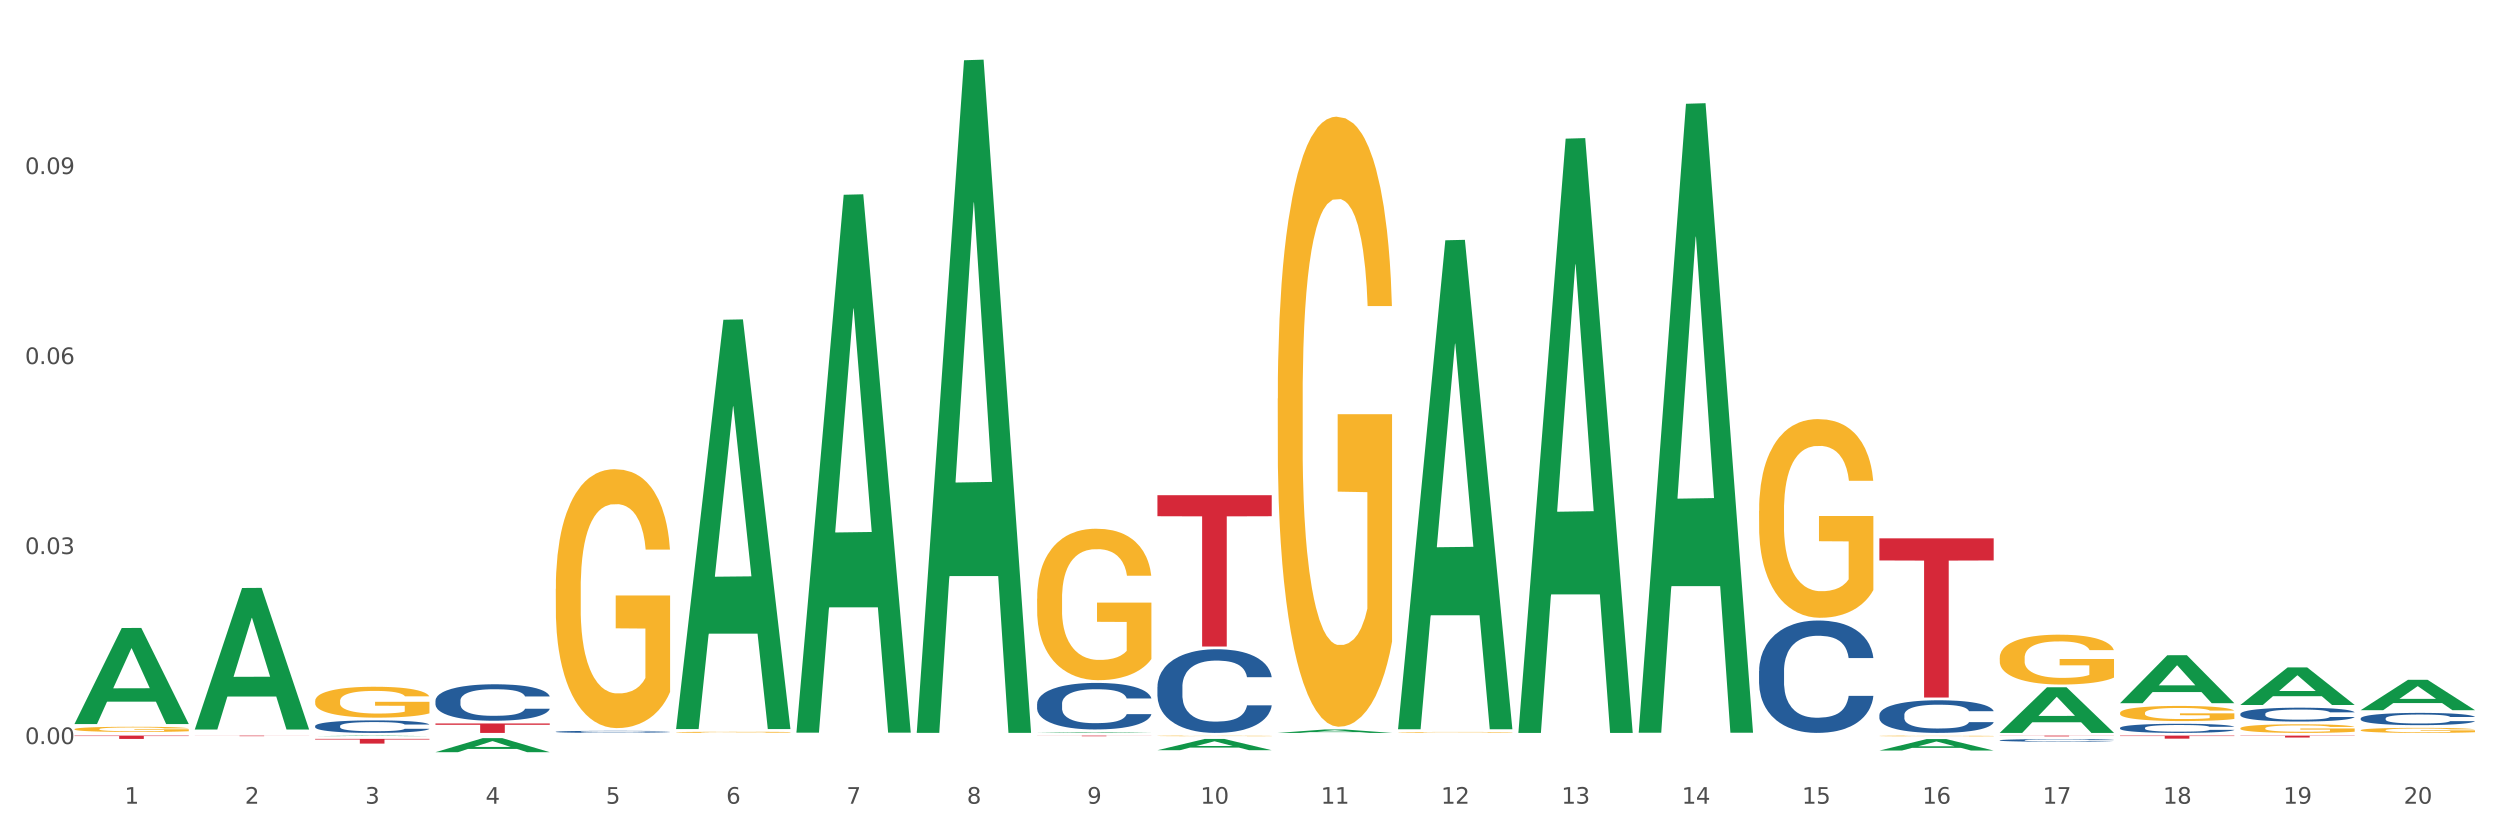 <?xml version="1.0" encoding="utf-8" standalone="no"?>
<!DOCTYPE svg PUBLIC "-//W3C//DTD SVG 1.1//EN"
  "http://www.w3.org/Graphics/SVG/1.1/DTD/svg11.dtd">
<svg xmlns:xlink="http://www.w3.org/1999/xlink" width="1080pt" height="360pt" viewBox="0 0 1080 360" xmlns="http://www.w3.org/2000/svg" version="1.1">
 <rect x="0" y="0" width="1080" height="360" fill="#333333" stroke="none"/>
 <defs>
  <style type="text/css">*{stroke-linejoin: round; stroke-linecap: butt}</style>
 </defs>
 <g id="figure_1">
  <g id="patch_1">
   <path d="M 0 360 
L 1080 360 
L 1080 0 
L 0 0 
z
" style="fill: #ffffff; stroke: #ffffff; stroke-linejoin: miter"/>
  </g>
  <g id="axes_1">
   <g id="matplotlib.axis_1">
    <g id="xtick_1">
     <g id="text_1">
      <!-- 1 -->
      <g style="fill: #4d4d4d" transform="translate(53.812 347.204) scale(0.096 -0.096)">
       <defs>
        <path id="DejaVuSans-31" d="M 794 531 
L 1825 531 
L 1825 4091 
L 703 3866 
L 703 4441 
L 1819 4666 
L 2450 4666 
L 2450 531 
L 3481 531 
L 3481 0 
L 794 0 
L 794 531 
z
" transform="scale(0.016)"/>
       </defs>
       <use xlink:href="#DejaVuSans-31"/>
      </g>
     </g>
    </g>
    <g id="xtick_2">
     <g id="text_2">
      <!-- 2 -->
      <g style="fill: #4d4d4d" transform="translate(105.793 347.204) scale(0.096 -0.096)">
       <defs>
        <path id="DejaVuSans-32" d="M 1228 531 
L 3431 531 
L 3431 0 
L 469 0 
L 469 531 
Q 828 903 1448 1529 
Q 2069 2156 2228 2338 
Q 2531 2678 2651 2914 
Q 2772 3150 2772 3378 
Q 2772 3750 2511 3984 
Q 2250 4219 1831 4219 
Q 1534 4219 1204 4116 
Q 875 4013 500 3803 
L 500 4441 
Q 881 4594 1212 4672 
Q 1544 4750 1819 4750 
Q 2544 4750 2975 4387 
Q 3406 4025 3406 3419 
Q 3406 3131 3298 2873 
Q 3191 2616 2906 2266 
Q 2828 2175 2409 1742 
Q 1991 1309 1228 531 
z
" transform="scale(0.016)"/>
       </defs>
       <use xlink:href="#DejaVuSans-32"/>
      </g>
     </g>
    </g>
    <g id="xtick_3">
     <g id="text_3">
      <!-- 3 -->
      <g style="fill: #4d4d4d" transform="translate(157.774 347.204) scale(0.096 -0.096)">
       <defs>
        <path id="DejaVuSans-33" d="M 2597 2516 
Q 3050 2419 3304 2112 
Q 3559 1806 3559 1356 
Q 3559 666 3084 287 
Q 2609 -91 1734 -91 
Q 1441 -91 1130 -33 
Q 819 25 488 141 
L 488 750 
Q 750 597 1062 519 
Q 1375 441 1716 441 
Q 2309 441 2620 675 
Q 2931 909 2931 1356 
Q 2931 1769 2642 2001 
Q 2353 2234 1838 2234 
L 1294 2234 
L 1294 2753 
L 1863 2753 
Q 2328 2753 2575 2939 
Q 2822 3125 2822 3475 
Q 2822 3834 2567 4026 
Q 2313 4219 1838 4219 
Q 1578 4219 1281 4162 
Q 984 4106 628 3988 
L 628 4550 
Q 988 4650 1302 4700 
Q 1616 4750 1894 4750 
Q 2613 4750 3031 4423 
Q 3450 4097 3450 3541 
Q 3450 3153 3228 2886 
Q 3006 2619 2597 2516 
z
" transform="scale(0.016)"/>
       </defs>
       <use xlink:href="#DejaVuSans-33"/>
      </g>
     </g>
    </g>
    <g id="xtick_4">
     <g id="text_4">
      <!-- 4 -->
      <g style="fill: #4d4d4d" transform="translate(209.756 347.204) scale(0.096 -0.096)">
       <defs>
        <path id="DejaVuSans-34" d="M 2419 4116 
L 825 1625 
L 2419 1625 
L 2419 4116 
z
M 2253 4666 
L 3047 4666 
L 3047 1625 
L 3713 1625 
L 3713 1100 
L 3047 1100 
L 3047 0 
L 2419 0 
L 2419 1100 
L 313 1100 
L 313 1709 
L 2253 4666 
z
" transform="scale(0.016)"/>
       </defs>
       <use xlink:href="#DejaVuSans-34"/>
      </g>
     </g>
    </g>
    <g id="xtick_5">
     <g id="text_5">
      <!-- 5 -->
      <g style="fill: #4d4d4d" transform="translate(261.737 347.204) scale(0.096 -0.096)">
       <defs>
        <path id="DejaVuSans-35" d="M 691 4666 
L 3169 4666 
L 3169 4134 
L 1269 4134 
L 1269 2991 
Q 1406 3038 1543 3061 
Q 1681 3084 1819 3084 
Q 2600 3084 3056 2656 
Q 3513 2228 3513 1497 
Q 3513 744 3044 326 
Q 2575 -91 1722 -91 
Q 1428 -91 1123 -41 
Q 819 9 494 109 
L 494 744 
Q 775 591 1075 516 
Q 1375 441 1709 441 
Q 2250 441 2565 725 
Q 2881 1009 2881 1497 
Q 2881 1984 2565 2268 
Q 2250 2553 1709 2553 
Q 1456 2553 1204 2497 
Q 953 2441 691 2322 
L 691 4666 
z
" transform="scale(0.016)"/>
       </defs>
       <use xlink:href="#DejaVuSans-35"/>
      </g>
     </g>
    </g>
    <g id="xtick_6">
     <g id="text_6">
      <!-- 6 -->
      <g style="fill: #4d4d4d" transform="translate(313.718 347.204) scale(0.096 -0.096)">
       <defs>
        <path id="DejaVuSans-36" d="M 2113 2584 
Q 1688 2584 1439 2293 
Q 1191 2003 1191 1497 
Q 1191 994 1439 701 
Q 1688 409 2113 409 
Q 2538 409 2786 701 
Q 3034 994 3034 1497 
Q 3034 2003 2786 2293 
Q 2538 2584 2113 2584 
z
M 3366 4563 
L 3366 3988 
Q 3128 4100 2886 4159 
Q 2644 4219 2406 4219 
Q 1781 4219 1451 3797 
Q 1122 3375 1075 2522 
Q 1259 2794 1537 2939 
Q 1816 3084 2150 3084 
Q 2853 3084 3261 2657 
Q 3669 2231 3669 1497 
Q 3669 778 3244 343 
Q 2819 -91 2113 -91 
Q 1303 -91 875 529 
Q 447 1150 447 2328 
Q 447 3434 972 4092 
Q 1497 4750 2381 4750 
Q 2619 4750 2861 4703 
Q 3103 4656 3366 4563 
z
" transform="scale(0.016)"/>
       </defs>
       <use xlink:href="#DejaVuSans-36"/>
      </g>
     </g>
    </g>
    <g id="xtick_7">
     <g id="text_7">
      <!-- 7 -->
      <g style="fill: #4d4d4d" transform="translate(365.699 347.204) scale(0.096 -0.096)">
       <defs>
        <path id="DejaVuSans-37" d="M 525 4666 
L 3525 4666 
L 3525 4397 
L 1831 0 
L 1172 0 
L 2766 4134 
L 525 4134 
L 525 4666 
z
" transform="scale(0.016)"/>
       </defs>
       <use xlink:href="#DejaVuSans-37"/>
      </g>
     </g>
    </g>
    <g id="xtick_8">
     <g id="text_8">
      <!-- 8 -->
      <g style="fill: #4d4d4d" transform="translate(417.68 347.204) scale(0.096 -0.096)">
       <defs>
        <path id="DejaVuSans-38" d="M 2034 2216 
Q 1584 2216 1326 1975 
Q 1069 1734 1069 1313 
Q 1069 891 1326 650 
Q 1584 409 2034 409 
Q 2484 409 2743 651 
Q 3003 894 3003 1313 
Q 3003 1734 2745 1975 
Q 2488 2216 2034 2216 
z
M 1403 2484 
Q 997 2584 770 2862 
Q 544 3141 544 3541 
Q 544 4100 942 4425 
Q 1341 4750 2034 4750 
Q 2731 4750 3128 4425 
Q 3525 4100 3525 3541 
Q 3525 3141 3298 2862 
Q 3072 2584 2669 2484 
Q 3125 2378 3379 2068 
Q 3634 1759 3634 1313 
Q 3634 634 3220 271 
Q 2806 -91 2034 -91 
Q 1263 -91 848 271 
Q 434 634 434 1313 
Q 434 1759 690 2068 
Q 947 2378 1403 2484 
z
M 1172 3481 
Q 1172 3119 1398 2916 
Q 1625 2713 2034 2713 
Q 2441 2713 2670 2916 
Q 2900 3119 2900 3481 
Q 2900 3844 2670 4047 
Q 2441 4250 2034 4250 
Q 1625 4250 1398 4047 
Q 1172 3844 1172 3481 
z
" transform="scale(0.016)"/>
       </defs>
       <use xlink:href="#DejaVuSans-38"/>
      </g>
     </g>
    </g>
    <g id="xtick_9">
     <g id="text_9">
      <!-- 9 -->
      <g style="fill: #4d4d4d" transform="translate(469.662 347.204) scale(0.096 -0.096)">
       <defs>
        <path id="DejaVuSans-39" d="M 703 97 
L 703 672 
Q 941 559 1184 500 
Q 1428 441 1663 441 
Q 2288 441 2617 861 
Q 2947 1281 2994 2138 
Q 2813 1869 2534 1725 
Q 2256 1581 1919 1581 
Q 1219 1581 811 2004 
Q 403 2428 403 3163 
Q 403 3881 828 4315 
Q 1253 4750 1959 4750 
Q 2769 4750 3195 4129 
Q 3622 3509 3622 2328 
Q 3622 1225 3098 567 
Q 2575 -91 1691 -91 
Q 1453 -91 1209 -44 
Q 966 3 703 97 
z
M 1959 2075 
Q 2384 2075 2632 2365 
Q 2881 2656 2881 3163 
Q 2881 3666 2632 3958 
Q 2384 4250 1959 4250 
Q 1534 4250 1286 3958 
Q 1038 3666 1038 3163 
Q 1038 2656 1286 2365 
Q 1534 2075 1959 2075 
z
" transform="scale(0.016)"/>
       </defs>
       <use xlink:href="#DejaVuSans-39"/>
      </g>
     </g>
    </g>
    <g id="xtick_10">
     <g id="text_10">
      <!-- 10 -->
      <g style="fill: #4d4d4d" transform="translate(518.589 347.204) scale(0.096 -0.096)">
       <defs>
        <path id="DejaVuSans-30" d="M 2034 4250 
Q 1547 4250 1301 3770 
Q 1056 3291 1056 2328 
Q 1056 1369 1301 889 
Q 1547 409 2034 409 
Q 2525 409 2770 889 
Q 3016 1369 3016 2328 
Q 3016 3291 2770 3770 
Q 2525 4250 2034 4250 
z
M 2034 4750 
Q 2819 4750 3233 4129 
Q 3647 3509 3647 2328 
Q 3647 1150 3233 529 
Q 2819 -91 2034 -91 
Q 1250 -91 836 529 
Q 422 1150 422 2328 
Q 422 3509 836 4129 
Q 1250 4750 2034 4750 
z
" transform="scale(0.016)"/>
       </defs>
       <use xlink:href="#DejaVuSans-31"/>
       <use xlink:href="#DejaVuSans-30" transform="translate(63.623 0)"/>
      </g>
     </g>
    </g>
    <g id="xtick_11">
     <g id="text_11">
      <!-- 11 -->
      <g style="fill: #4d4d4d" transform="translate(570.57 347.204) scale(0.096 -0.096)">
       <use xlink:href="#DejaVuSans-31"/>
       <use xlink:href="#DejaVuSans-31" transform="translate(63.623 0)"/>
      </g>
     </g>
    </g>
    <g id="xtick_12">
     <g id="text_12">
      <!-- 12 -->
      <g style="fill: #4d4d4d" transform="translate(622.551 347.204) scale(0.096 -0.096)">
       <use xlink:href="#DejaVuSans-31"/>
       <use xlink:href="#DejaVuSans-32" transform="translate(63.623 0)"/>
      </g>
     </g>
    </g>
    <g id="xtick_13">
     <g id="text_13">
      <!-- 13 -->
      <g style="fill: #4d4d4d" transform="translate(674.533 347.204) scale(0.096 -0.096)">
       <use xlink:href="#DejaVuSans-31"/>
       <use xlink:href="#DejaVuSans-33" transform="translate(63.623 0)"/>
      </g>
     </g>
    </g>
    <g id="xtick_14">
     <g id="text_14">
      <!-- 14 -->
      <g style="fill: #4d4d4d" transform="translate(726.514 347.204) scale(0.096 -0.096)">
       <use xlink:href="#DejaVuSans-31"/>
       <use xlink:href="#DejaVuSans-34" transform="translate(63.623 0)"/>
      </g>
     </g>
    </g>
    <g id="xtick_15">
     <g id="text_15">
      <!-- 15 -->
      <g style="fill: #4d4d4d" transform="translate(778.495 347.204) scale(0.096 -0.096)">
       <use xlink:href="#DejaVuSans-31"/>
       <use xlink:href="#DejaVuSans-35" transform="translate(63.623 0)"/>
      </g>
     </g>
    </g>
    <g id="xtick_16">
     <g id="text_16">
      <!-- 16 -->
      <g style="fill: #4d4d4d" transform="translate(830.476 347.204) scale(0.096 -0.096)">
       <use xlink:href="#DejaVuSans-31"/>
       <use xlink:href="#DejaVuSans-36" transform="translate(63.623 0)"/>
      </g>
     </g>
    </g>
    <g id="xtick_17">
     <g id="text_17">
      <!-- 17 -->
      <g style="fill: #4d4d4d" transform="translate(882.457 347.204) scale(0.096 -0.096)">
       <use xlink:href="#DejaVuSans-31"/>
       <use xlink:href="#DejaVuSans-37" transform="translate(63.623 0)"/>
      </g>
     </g>
    </g>
    <g id="xtick_18">
     <g id="text_18">
      <!-- 18 -->
      <g style="fill: #4d4d4d" transform="translate(934.439 347.204) scale(0.096 -0.096)">
       <use xlink:href="#DejaVuSans-31"/>
       <use xlink:href="#DejaVuSans-38" transform="translate(63.623 0)"/>
      </g>
     </g>
    </g>
    <g id="xtick_19">
     <g id="text_19">
      <!-- 19 -->
      <g style="fill: #4d4d4d" transform="translate(986.42 347.204) scale(0.096 -0.096)">
       <use xlink:href="#DejaVuSans-31"/>
       <use xlink:href="#DejaVuSans-39" transform="translate(63.623 0)"/>
      </g>
     </g>
    </g>
    <g id="xtick_20">
     <g id="text_20">
      <!-- 20 -->
      <g style="fill: #4d4d4d" transform="translate(1038.401 347.204) scale(0.096 -0.096)">
       <use xlink:href="#DejaVuSans-32"/>
       <use xlink:href="#DejaVuSans-30" transform="translate(63.623 0)"/>
      </g>
     </g>
    </g>
    <g id="xtick_21"/>
    <g id="xtick_22"/>
    <g id="xtick_23"/>
    <g id="xtick_24"/>
    <g id="xtick_25"/>
    <g id="xtick_26"/>
    <g id="xtick_27"/>
    <g id="xtick_28"/>
    <g id="xtick_29"/>
    <g id="xtick_30"/>
    <g id="xtick_31"/>
    <g id="xtick_32"/>
    <g id="xtick_33"/>
    <g id="xtick_34"/>
    <g id="xtick_35"/>
    <g id="xtick_36"/>
    <g id="xtick_37"/>
    <g id="xtick_38"/>
    <g id="xtick_39"/>
   </g>
   <g id="matplotlib.axis_2">
    <g id="ytick_1">
     <g id="text_21">
      <!-- 0.00 -->
      <g style="fill: #4d4d4d" transform="translate(10.8 321.434) scale(0.096 -0.096)">
       <defs>
        <path id="DejaVuSans-2e" d="M 684 794 
L 1344 794 
L 1344 0 
L 684 0 
L 684 794 
z
" transform="scale(0.016)"/>
       </defs>
       <use xlink:href="#DejaVuSans-30"/>
       <use xlink:href="#DejaVuSans-2e" transform="translate(63.623 0)"/>
       <use xlink:href="#DejaVuSans-30" transform="translate(95.41 0)"/>
       <use xlink:href="#DejaVuSans-30" transform="translate(159.033 0)"/>
      </g>
     </g>
    </g>
    <g id="ytick_2">
     <g id="text_22">
      <!-- 0.03 -->
      <g style="fill: #4d4d4d" transform="translate(10.8 239.355) scale(0.096 -0.096)">
       <use xlink:href="#DejaVuSans-30"/>
       <use xlink:href="#DejaVuSans-2e" transform="translate(63.623 0)"/>
       <use xlink:href="#DejaVuSans-30" transform="translate(95.41 0)"/>
       <use xlink:href="#DejaVuSans-33" transform="translate(159.033 0)"/>
      </g>
     </g>
    </g>
    <g id="ytick_3">
     <g id="text_23">
      <!-- 0.06 -->
      <g style="fill: #4d4d4d" transform="translate(10.8 157.276) scale(0.096 -0.096)">
       <use xlink:href="#DejaVuSans-30"/>
       <use xlink:href="#DejaVuSans-2e" transform="translate(63.623 0)"/>
       <use xlink:href="#DejaVuSans-30" transform="translate(95.41 0)"/>
       <use xlink:href="#DejaVuSans-36" transform="translate(159.033 0)"/>
      </g>
     </g>
    </g>
    <g id="ytick_4">
     <g id="text_24">
      <!-- 0.09 -->
      <g style="fill: #4d4d4d" transform="translate(10.8 75.197) scale(0.096 -0.096)">
       <use xlink:href="#DejaVuSans-30"/>
       <use xlink:href="#DejaVuSans-2e" transform="translate(63.623 0)"/>
       <use xlink:href="#DejaVuSans-30" transform="translate(95.41 0)"/>
       <use xlink:href="#DejaVuSans-39" transform="translate(159.033 0)"/>
      </g>
     </g>
    </g>
    <g id="ytick_5"/>
    <g id="ytick_6"/>
    <g id="ytick_7"/>
    <g id="ytick_8"/>
   </g>
   <g id="PolyCollection_1">
    <path d="M 32.175 312.716 
L 32.226 312.677 
L 52.59 271.301 
L 61.041 271.262 
L 81.557 312.794 
L 71.783 312.794 
L 67.353 303.123 
L 46.328 303.123 
L 46.175 303.279 
L 41.899 312.794 
L 32.175 312.794 
L 32.175 312.716 
L 48.975 297.351 
L 64.706 297.312 
L 56.917 280.114 
L 56.815 280.036 
L 56.713 280.153 
L 48.924 297.312 
L 48.975 297.351 
L 32.175 312.716 
z
" clip-path="url(#p1c5c519835)" style="fill: #109648"/>
    <path d="M 84.156 315.031 
L 84.207 314.973 
L 104.571 254.015 
L 113.022 253.957 
L 133.538 315.146 
L 123.764 315.146 
L 119.335 300.897 
L 98.309 300.897 
L 98.156 301.127 
L 93.88 315.146 
L 84.156 315.146 
L 84.156 315.031 
L 100.956 292.394 
L 116.687 292.337 
L 108.898 267 
L 108.796 266.885 
L 108.695 267.057 
L 100.905 292.337 
L 100.956 292.394 
L 84.156 315.031 
z
" clip-path="url(#p1c5c519835)" style="fill: #109648"/>
    <path d="M 136.137 318.01 
L 136.188 318.009 
L 156.552 317.786 
L 165.003 317.786 
L 185.52 318.01 
L 175.745 318.01 
L 171.316 317.958 
L 150.29 317.958 
L 150.137 317.959 
L 145.861 318.01 
L 136.137 318.01 
L 136.137 318.01 
L 152.938 317.927 
L 168.669 317.927 
L 160.879 317.834 
L 160.778 317.834 
L 160.676 317.834 
L 152.887 317.927 
L 152.938 317.927 
L 136.137 318.01 
z
" clip-path="url(#p1c5c519835)" style="fill: #109648"/>
    <path d="M 188.119 324.938 
L 188.17 324.932 
L 208.533 318.875 
L 216.984 318.869 
L 237.501 324.95 
L 227.726 324.95 
L 223.297 323.534 
L 202.271 323.534 
L 202.119 323.556 
L 197.842 324.95 
L 188.119 324.95 
L 188.119 324.938 
L 204.919 322.689 
L 220.65 322.683 
L 212.861 320.165 
L 212.759 320.154 
L 212.657 320.171 
L 204.868 322.683 
L 204.919 322.689 
L 188.119 324.938 
z
" clip-path="url(#p1c5c519835)" style="fill: #109648"/>
    <path d="M 292.081 314.622 
L 292.132 314.456 
L 312.496 138.133 
L 320.947 137.967 
L 341.463 314.954 
L 331.689 314.954 
L 327.259 273.74 
L 306.234 273.74 
L 306.081 274.405 
L 301.805 314.954 
L 292.081 314.954 
L 292.081 314.622 
L 308.881 249.145 
L 324.612 248.979 
L 316.823 175.691 
L 316.721 175.359 
L 316.619 175.857 
L 308.83 248.979 
L 308.881 249.145 
L 292.081 314.622 
z
" clip-path="url(#p1c5c519835)" style="fill: #109648"/>
    <path d="M 344.062 316.081 
L 344.113 315.862 
L 364.477 84.141 
L 372.928 83.923 
L 393.444 316.518 
L 383.67 316.518 
L 379.241 262.355 
L 358.215 262.355 
L 358.062 263.228 
L 353.786 316.518 
L 344.062 316.518 
L 344.062 316.081 
L 360.862 230.032 
L 376.593 229.813 
L 368.804 133.499 
L 368.702 133.062 
L 368.601 133.718 
L 360.811 229.813 
L 360.862 230.032 
L 344.062 316.081 
z
" clip-path="url(#p1c5c519835)" style="fill: #109648"/>
    <path d="M 396.043 316.055 
L 396.094 315.782 
L 416.458 26.033 
L 424.909 25.759 
L 445.426 316.601 
L 435.651 316.601 
L 431.222 248.875 
L 410.196 248.875 
L 410.044 249.967 
L 405.767 316.601 
L 396.043 316.601 
L 396.043 316.055 
L 412.844 208.457 
L 428.575 208.184 
L 420.785 87.751 
L 420.684 87.205 
L 420.582 88.024 
L 412.793 208.184 
L 412.844 208.457 
L 396.043 316.055 
z
" clip-path="url(#p1c5c519835)" style="fill: #109648"/>
    <path d="M 448.025 316.618 
L 448.076 316.617 
L 468.439 316.291 
L 476.89 316.291 
L 497.407 316.618 
L 487.632 316.618 
L 483.203 316.542 
L 462.177 316.542 
L 462.025 316.543 
L 457.748 316.618 
L 448.025 316.618 
L 448.025 316.618 
L 464.825 316.496 
L 480.556 316.496 
L 472.767 316.361 
L 472.665 316.36 
L 472.563 316.361 
L 464.774 316.496 
L 464.825 316.496 
L 448.025 316.618 
z
" clip-path="url(#p1c5c519835)" style="fill: #109648"/>
    <path d="M 915.855 317.786 
L 965.238 317.786 
L 965.238 317.969 
L 945.812 317.97 
L 945.812 319.102 
L 935.164 319.102 
L 935.164 317.97 
L 915.855 317.969 
L 915.855 317.787 
L 915.855 317.786 
z
" clip-path="url(#p1c5c519835)" style="fill: #d62839"/>
    <path d="M 967.837 317.786 
L 1017.219 317.786 
L 1017.219 317.901 
L 997.794 317.902 
L 997.794 318.615 
L 987.145 318.615 
L 987.145 317.902 
L 967.837 317.901 
L 967.837 317.787 
L 967.837 317.786 
z
" clip-path="url(#p1c5c519835)" style="fill: #d62839"/>
    <path d="M 863.874 317.786 
L 913.256 317.786 
L 913.256 317.833 
L 893.831 317.834 
L 893.831 318.125 
L 883.182 318.125 
L 883.182 317.834 
L 863.874 317.833 
L 863.874 317.787 
L 863.874 317.786 
z
" clip-path="url(#p1c5c519835)" style="fill: #d62839"/>
    <path d="M 1019.818 306.773 
L 1019.869 306.761 
L 1040.233 293.677 
L 1048.684 293.664 
L 1069.2 306.798 
L 1059.425 306.798 
L 1054.996 303.739 
L 1033.971 303.739 
L 1033.818 303.789 
L 1029.542 306.798 
L 1019.818 306.798 
L 1019.818 306.773 
L 1036.618 301.914 
L 1052.349 301.902 
L 1044.56 296.464 
L 1044.458 296.439 
L 1044.356 296.476 
L 1036.567 301.902 
L 1036.618 301.914 
L 1019.818 306.773 
z
" clip-path="url(#p1c5c519835)" style="fill: #109648"/>
    <path d="M 967.837 304.519 
L 967.888 304.504 
L 988.251 288.331 
L 996.702 288.316 
L 1017.219 304.55 
L 1007.444 304.55 
L 1003.015 300.77 
L 981.989 300.77 
L 981.837 300.831 
L 977.56 304.55 
L 967.837 304.55 
L 967.837 304.519 
L 984.637 298.514 
L 1000.368 298.498 
L 992.579 291.776 
L 992.477 291.746 
L 992.375 291.792 
L 984.586 298.498 
L 984.637 298.514 
L 967.837 304.519 
z
" clip-path="url(#p1c5c519835)" style="fill: #109648"/>
    <path d="M 811.893 232.554 
L 861.275 232.554 
L 861.275 242.114 
L 841.85 242.179 
L 841.85 301.348 
L 831.201 301.348 
L 831.201 242.179 
L 811.893 242.114 
L 811.893 232.619 
L 811.893 232.554 
z
" clip-path="url(#p1c5c519835)" style="fill: #d62839"/>
    <path d="M 500.006 213.922 
L 549.388 213.922 
L 549.388 223.008 
L 529.963 223.069 
L 529.963 279.302 
L 519.314 279.302 
L 519.314 223.069 
L 500.006 223.008 
L 500.006 213.983 
L 500.006 213.922 
z
" clip-path="url(#p1c5c519835)" style="fill: #d62839"/>
    <path d="M 448.025 317.786 
L 497.407 317.786 
L 497.407 317.825 
L 477.982 317.825 
L 477.982 318.065 
L 467.333 318.065 
L 467.333 317.825 
L 448.025 317.825 
L 448.025 317.787 
L 448.025 317.786 
z
" clip-path="url(#p1c5c519835)" style="fill: #d62839"/>
    <path d="M 136.137 302.848 
L 136.196 302.836 
L 136.196 302.397 
L 136.312 302.018 
L 136.895 301.104 
L 137.77 300.347 
L 138.411 299.945 
L 139.053 299.615 
L 139.81 299.286 
L 140.743 298.944 
L 142.434 298.444 
L 143.484 298.188 
L 144.766 297.92 
L 147.098 297.529 
L 148.789 297.31 
L 150.538 297.127 
L 153.395 296.907 
L 155.261 296.81 
L 157.243 296.736 
L 159.633 296.688 
L 161.441 296.675 
L 165.405 296.712 
L 168.787 296.822 
L 170.419 296.907 
L 172.518 297.054 
L 173.626 297.151 
L 175.433 297.346 
L 177.299 297.602 
L 178.582 297.822 
L 180.506 298.237 
L 181.963 298.652 
L 183.304 299.164 
L 184.004 299.518 
L 184.528 299.847 
L 184.995 300.225 
L 185.461 300.823 
L 174.967 300.823 
L 174.559 300.396 
L 173.917 299.993 
L 172.985 299.603 
L 172.168 299.359 
L 170.769 299.054 
L 169.486 298.859 
L 168.145 298.713 
L 166.513 298.591 
L 165.23 298.53 
L 163.423 298.481 
L 159.866 298.493 
L 157.476 298.591 
L 155.844 298.713 
L 154.794 298.822 
L 153.861 298.944 
L 152.812 299.115 
L 151.588 299.371 
L 150.713 299.603 
L 149.838 299.896 
L 149.139 300.189 
L 148.498 300.53 
L 147.973 300.896 
L 147.565 301.274 
L 147.215 301.738 
L 146.923 302.506 
L 146.923 304.178 
L 147.04 304.556 
L 147.331 305.056 
L 147.681 305.434 
L 148.264 305.886 
L 148.789 306.19 
L 149.78 306.63 
L 150.888 306.996 
L 151.762 307.227 
L 152.637 307.423 
L 154.153 307.691 
L 155.844 307.911 
L 157.301 308.045 
L 159.283 308.167 
L 160.624 308.216 
L 161.79 308.24 
L 164.647 308.24 
L 166.688 308.203 
L 168.962 308.118 
L 170.711 308.008 
L 172.168 307.874 
L 173.801 307.654 
L 174.85 307.447 
L 174.85 304.897 
L 162.024 304.885 
L 162.024 303.19 
L 185.52 303.19 
L 185.52 308.167 
L 184.528 308.423 
L 183.421 308.655 
L 182.255 308.862 
L 180.506 309.118 
L 178.407 309.362 
L 176.541 309.533 
L 174.559 309.679 
L 172.227 309.814 
L 169.195 309.936 
L 167.329 309.984 
L 164.997 310.021 
L 162.257 310.033 
L 159.866 310.009 
L 157.534 309.948 
L 155.086 309.838 
L 152.695 309.679 
L 150.888 309.521 
L 149.081 309.326 
L 147.157 309.069 
L 145.641 308.825 
L 144.475 308.606 
L 143.192 308.325 
L 141.793 307.959 
L 140.743 307.63 
L 139.81 307.288 
L 138.819 306.849 
L 138.12 306.471 
L 137.42 305.995 
L 137.012 305.642 
L 136.546 305.093 
L 136.196 304.324 
L 136.137 302.848 
z
" clip-path="url(#p1c5c519835)" style="fill: #f7b32b"/>
    <path d="M 32.175 314.998 
L 32.233 314.996 
L 32.233 314.923 
L 32.35 314.859 
L 32.933 314.706 
L 33.807 314.579 
L 34.449 314.511 
L 35.09 314.456 
L 35.848 314.4 
L 36.781 314.343 
L 38.472 314.259 
L 39.521 314.216 
L 40.804 314.171 
L 43.136 314.106 
L 44.827 314.069 
L 46.576 314.038 
L 49.433 314.001 
L 51.298 313.985 
L 53.28 313.972 
L 55.671 313.964 
L 57.478 313.962 
L 61.443 313.968 
L 64.824 313.987 
L 66.457 314.001 
L 68.556 314.026 
L 69.663 314.042 
L 71.471 314.075 
L 73.337 314.118 
L 74.619 314.155 
L 76.543 314.224 
L 78.001 314.294 
L 79.342 314.38 
L 80.041 314.439 
L 80.566 314.495 
L 81.032 314.558 
L 81.499 314.658 
L 71.004 314.658 
L 70.596 314.587 
L 69.955 314.519 
L 69.022 314.454 
L 68.206 314.413 
L 66.807 314.362 
L 65.524 314.329 
L 64.183 314.304 
L 62.551 314.284 
L 61.268 314.273 
L 59.461 314.265 
L 55.904 314.267 
L 53.514 314.284 
L 51.881 314.304 
L 50.832 314.323 
L 49.899 314.343 
L 48.849 314.372 
L 47.625 314.415 
L 46.751 314.454 
L 45.876 314.503 
L 45.176 314.552 
L 44.535 314.609 
L 44.01 314.671 
L 43.602 314.734 
L 43.252 314.812 
L 42.961 314.941 
L 42.961 315.222 
L 43.078 315.285 
L 43.369 315.369 
L 43.719 315.433 
L 44.302 315.508 
L 44.827 315.56 
L 45.818 315.633 
L 46.926 315.695 
L 47.8 315.734 
L 48.675 315.766 
L 50.19 315.811 
L 51.881 315.848 
L 53.339 315.871 
L 55.321 315.891 
L 56.662 315.899 
L 57.828 315.904 
L 60.685 315.904 
L 62.725 315.897 
L 64.999 315.883 
L 66.748 315.865 
L 68.206 315.842 
L 69.838 315.805 
L 70.888 315.77 
L 70.888 315.342 
L 58.061 315.34 
L 58.061 315.056 
L 81.557 315.056 
L 81.557 315.891 
L 80.566 315.934 
L 79.458 315.973 
L 78.292 316.008 
L 76.543 316.051 
L 74.444 316.092 
L 72.579 316.121 
L 70.596 316.145 
L 68.264 316.168 
L 65.232 316.188 
L 63.367 316.196 
L 61.035 316.203 
L 58.294 316.205 
L 55.904 316.201 
L 53.572 316.19 
L 51.123 316.172 
L 48.733 316.145 
L 46.926 316.119 
L 45.118 316.086 
L 43.194 316.043 
L 41.678 316.002 
L 40.512 315.965 
L 39.23 315.918 
L 37.83 315.856 
L 36.781 315.801 
L 35.848 315.744 
L 34.857 315.67 
L 34.157 315.607 
L 33.458 315.527 
L 33.05 315.467 
L 32.583 315.375 
L 32.233 315.246 
L 32.175 314.998 
z
" clip-path="url(#p1c5c519835)" style="fill: #f7b32b"/>
    <path d="M 967.837 314.609 
L 967.895 314.606 
L 967.895 314.483 
L 968.012 314.377 
L 968.595 314.121 
L 969.469 313.91 
L 970.11 313.797 
L 970.752 313.705 
L 971.51 313.613 
L 972.443 313.518 
L 974.133 313.378 
L 975.183 313.306 
L 976.465 313.231 
L 978.798 313.122 
L 980.488 313.06 
L 982.237 313.009 
L 985.094 312.948 
L 986.96 312.921 
L 988.942 312.9 
L 991.333 312.886 
L 993.14 312.883 
L 997.104 312.893 
L 1000.486 312.924 
L 1002.118 312.948 
L 1004.217 312.989 
L 1005.325 313.016 
L 1007.132 313.071 
L 1008.998 313.142 
L 1010.281 313.204 
L 1012.205 313.32 
L 1013.662 313.436 
L 1015.003 313.579 
L 1015.703 313.678 
L 1016.228 313.77 
L 1016.694 313.876 
L 1017.16 314.043 
L 1006.666 314.043 
L 1006.258 313.923 
L 1005.617 313.811 
L 1004.684 313.702 
L 1003.868 313.633 
L 1002.468 313.548 
L 1001.186 313.494 
L 999.845 313.453 
L 998.212 313.419 
L 996.93 313.402 
L 995.122 313.388 
L 991.566 313.391 
L 989.175 313.419 
L 987.543 313.453 
L 986.493 313.483 
L 985.561 313.518 
L 984.511 313.565 
L 983.287 313.637 
L 982.412 313.702 
L 981.538 313.784 
L 980.838 313.865 
L 980.197 313.961 
L 979.672 314.063 
L 979.264 314.169 
L 978.914 314.299 
L 978.623 314.514 
L 978.623 314.981 
L 978.739 315.087 
L 979.031 315.226 
L 979.381 315.332 
L 979.964 315.458 
L 980.488 315.544 
L 981.479 315.666 
L 982.587 315.769 
L 983.462 315.834 
L 984.336 315.888 
L 985.852 315.963 
L 987.543 316.025 
L 989 316.062 
L 990.983 316.096 
L 992.324 316.11 
L 993.49 316.117 
L 996.347 316.117 
L 998.387 316.106 
L 1000.661 316.083 
L 1002.41 316.052 
L 1003.868 316.014 
L 1005.5 315.953 
L 1006.549 315.895 
L 1006.549 315.182 
L 993.723 315.179 
L 993.723 314.705 
L 1017.219 314.705 
L 1017.219 316.096 
L 1016.228 316.168 
L 1015.12 316.233 
L 1013.954 316.291 
L 1012.205 316.362 
L 1010.106 316.431 
L 1008.24 316.478 
L 1006.258 316.519 
L 1003.926 316.557 
L 1000.894 316.591 
L 999.028 316.604 
L 996.696 316.615 
L 993.956 316.618 
L 991.566 316.611 
L 989.234 316.594 
L 986.785 316.564 
L 984.395 316.519 
L 982.587 316.475 
L 980.78 316.42 
L 978.856 316.349 
L 977.34 316.28 
L 976.174 316.219 
L 974.891 316.141 
L 973.492 316.038 
L 972.443 315.946 
L 971.51 315.851 
L 970.519 315.728 
L 969.819 315.622 
L 969.119 315.489 
L 968.711 315.39 
L 968.245 315.237 
L 967.895 315.022 
L 967.837 314.609 
z
" clip-path="url(#p1c5c519835)" style="fill: #f7b32b"/>
    <path d="M 915.855 303.755 
L 915.906 303.736 
L 936.27 283.063 
L 944.721 283.044 
L 965.238 303.794 
L 955.463 303.794 
L 951.034 298.962 
L 930.008 298.962 
L 929.856 299.04 
L 925.579 303.794 
L 915.855 303.794 
L 915.855 303.755 
L 932.656 296.078 
L 948.387 296.059 
L 940.597 287.466 
L 940.496 287.427 
L 940.394 287.486 
L 932.605 296.059 
L 932.656 296.078 
L 915.855 303.755 
z
" clip-path="url(#p1c5c519835)" style="fill: #109648"/>
    <path d="M 863.874 316.581 
L 863.925 316.563 
L 884.289 296.91 
L 892.74 296.892 
L 913.256 316.618 
L 903.482 316.618 
L 899.053 312.025 
L 878.027 312.025 
L 877.874 312.099 
L 873.598 316.618 
L 863.874 316.618 
L 863.874 316.581 
L 880.674 309.283 
L 896.405 309.265 
L 888.616 301.096 
L 888.514 301.059 
L 888.413 301.115 
L 880.623 309.265 
L 880.674 309.283 
L 863.874 316.581 
z
" clip-path="url(#p1c5c519835)" style="fill: #109648"/>
    <path d="M 811.893 324.234 
L 811.944 324.229 
L 832.308 319.278 
L 840.759 319.273 
L 861.275 324.243 
L 851.501 324.243 
L 847.071 323.086 
L 826.046 323.086 
L 825.893 323.105 
L 821.617 324.243 
L 811.893 324.243 
L 811.893 324.234 
L 828.693 322.395 
L 844.424 322.391 
L 836.635 320.332 
L 836.533 320.323 
L 836.431 320.337 
L 828.642 322.391 
L 828.693 322.395 
L 811.893 324.234 
z
" clip-path="url(#p1c5c519835)" style="fill: #109648"/>
    <path d="M 915.855 307.983 
L 915.914 307.977 
L 915.914 307.762 
L 916.03 307.577 
L 916.613 307.13 
L 917.488 306.759 
L 918.129 306.562 
L 918.771 306.401 
L 919.529 306.24 
L 920.461 306.073 
L 922.152 305.828 
L 923.202 305.702 
L 924.484 305.571 
L 926.816 305.38 
L 928.507 305.273 
L 930.256 305.183 
L 933.113 305.076 
L 934.979 305.028 
L 936.961 304.992 
L 939.351 304.968 
L 941.159 304.962 
L 945.123 304.98 
L 948.505 305.034 
L 950.137 305.076 
L 952.236 305.147 
L 953.344 305.195 
L 955.151 305.29 
L 957.017 305.416 
L 958.3 305.523 
L 960.224 305.726 
L 961.681 305.929 
L 963.022 306.18 
L 963.722 306.353 
L 964.246 306.515 
L 964.713 306.7 
L 965.179 306.992 
L 954.685 306.992 
L 954.277 306.783 
L 953.635 306.586 
L 952.703 306.395 
L 951.886 306.276 
L 950.487 306.126 
L 949.204 306.031 
L 947.863 305.959 
L 946.231 305.9 
L 944.948 305.87 
L 943.141 305.846 
L 939.585 305.852 
L 937.194 305.9 
L 935.562 305.959 
L 934.512 306.013 
L 933.579 306.073 
L 932.53 306.156 
L 931.306 306.282 
L 930.431 306.395 
L 929.557 306.538 
L 928.857 306.682 
L 928.216 306.849 
L 927.691 307.028 
L 927.283 307.213 
L 926.933 307.44 
L 926.641 307.816 
L 926.641 308.634 
L 926.758 308.819 
L 927.05 309.064 
L 927.399 309.249 
L 927.982 309.47 
L 928.507 309.619 
L 929.498 309.834 
L 930.606 310.013 
L 931.48 310.127 
L 932.355 310.222 
L 933.871 310.354 
L 935.562 310.461 
L 937.019 310.527 
L 939.002 310.587 
L 940.342 310.611 
L 941.509 310.622 
L 944.365 310.622 
L 946.406 310.605 
L 948.68 310.563 
L 950.429 310.509 
L 951.886 310.443 
L 953.519 310.336 
L 954.568 310.234 
L 954.568 308.986 
L 941.742 308.98 
L 941.742 308.151 
L 965.238 308.151 
L 965.238 310.587 
L 964.246 310.712 
L 963.139 310.825 
L 961.973 310.927 
L 960.224 311.052 
L 958.125 311.172 
L 956.259 311.255 
L 954.277 311.327 
L 951.945 311.393 
L 948.913 311.452 
L 947.047 311.476 
L 944.715 311.494 
L 941.975 311.5 
L 939.585 311.488 
L 937.252 311.458 
L 934.804 311.405 
L 932.413 311.327 
L 930.606 311.249 
L 928.799 311.154 
L 926.875 311.029 
L 925.359 310.909 
L 924.193 310.802 
L 922.91 310.664 
L 921.511 310.485 
L 920.461 310.324 
L 919.529 310.157 
L 918.537 309.942 
L 917.838 309.757 
L 917.138 309.524 
L 916.73 309.351 
L 916.264 309.082 
L 915.914 308.706 
L 915.855 307.983 
z
" clip-path="url(#p1c5c519835)" style="fill: #f7b32b"/>
    <path d="M 863.874 284.134 
L 863.933 284.114 
L 863.933 283.406 
L 864.049 282.796 
L 864.632 281.32 
L 865.507 280.1 
L 866.148 279.451 
L 866.789 278.92 
L 867.547 278.388 
L 868.48 277.837 
L 870.171 277.031 
L 871.22 276.617 
L 872.503 276.185 
L 874.835 275.555 
L 876.526 275.201 
L 878.275 274.906 
L 881.132 274.551 
L 882.997 274.394 
L 884.98 274.276 
L 887.37 274.197 
L 889.177 274.178 
L 893.142 274.237 
L 896.524 274.414 
L 898.156 274.551 
L 900.255 274.788 
L 901.363 274.945 
L 903.17 275.26 
L 905.036 275.673 
L 906.318 276.027 
L 908.242 276.696 
L 909.7 277.365 
L 911.041 278.192 
L 911.741 278.762 
L 912.265 279.294 
L 912.732 279.903 
L 913.198 280.868 
L 902.704 280.868 
L 902.296 280.179 
L 901.654 279.53 
L 900.721 278.9 
L 899.905 278.506 
L 898.506 278.015 
L 897.223 277.7 
L 895.882 277.464 
L 894.25 277.267 
L 892.967 277.168 
L 891.16 277.09 
L 887.603 277.109 
L 885.213 277.267 
L 883.58 277.464 
L 882.531 277.641 
L 881.598 277.837 
L 880.549 278.113 
L 879.324 278.526 
L 878.45 278.9 
L 877.575 279.372 
L 876.876 279.844 
L 876.234 280.395 
L 875.71 280.986 
L 875.302 281.596 
L 874.952 282.343 
L 874.66 283.583 
L 874.66 286.279 
L 874.777 286.889 
L 875.068 287.695 
L 875.418 288.305 
L 876.001 289.033 
L 876.526 289.525 
L 877.517 290.234 
L 878.625 290.824 
L 879.499 291.198 
L 880.374 291.513 
L 881.89 291.946 
L 883.58 292.3 
L 885.038 292.516 
L 887.02 292.713 
L 888.361 292.792 
L 889.527 292.831 
L 892.384 292.831 
L 894.425 292.772 
L 896.699 292.634 
L 898.448 292.457 
L 899.905 292.241 
L 901.538 291.887 
L 902.587 291.552 
L 902.587 287.44 
L 889.761 287.42 
L 889.761 284.685 
L 913.256 284.685 
L 913.256 292.713 
L 912.265 293.126 
L 911.158 293.5 
L 909.991 293.835 
L 908.242 294.248 
L 906.143 294.641 
L 904.278 294.917 
L 902.296 295.153 
L 899.963 295.369 
L 896.932 295.566 
L 895.066 295.645 
L 892.734 295.704 
L 889.994 295.724 
L 887.603 295.684 
L 885.271 295.586 
L 882.823 295.409 
L 880.432 295.153 
L 878.625 294.897 
L 876.817 294.582 
L 874.893 294.169 
L 873.378 293.776 
L 872.211 293.421 
L 870.929 292.969 
L 869.53 292.379 
L 868.48 291.847 
L 867.547 291.296 
L 866.556 290.588 
L 865.857 289.978 
L 865.157 289.211 
L 864.749 288.64 
L 864.282 287.754 
L 863.933 286.515 
L 863.874 284.134 
z
" clip-path="url(#p1c5c519835)" style="fill: #f7b32b"/>
    <path d="M 811.893 317.933 
L 811.951 317.933 
L 811.951 317.923 
L 812.068 317.914 
L 812.651 317.892 
L 813.526 317.874 
L 814.167 317.864 
L 814.808 317.856 
L 815.566 317.849 
L 816.499 317.84 
L 818.19 317.828 
L 819.239 317.822 
L 820.522 317.816 
L 822.854 317.807 
L 824.545 317.801 
L 826.294 317.797 
L 829.151 317.792 
L 831.016 317.789 
L 832.999 317.788 
L 835.389 317.787 
L 837.196 317.786 
L 841.161 317.787 
L 844.542 317.79 
L 846.175 317.792 
L 848.274 317.795 
L 849.381 317.798 
L 851.189 317.802 
L 853.055 317.808 
L 854.337 317.814 
L 856.261 317.823 
L 857.719 317.833 
L 859.06 317.846 
L 859.759 317.854 
L 860.284 317.862 
L 860.75 317.871 
L 861.217 317.885 
L 850.722 317.885 
L 850.314 317.875 
L 849.673 317.865 
L 848.74 317.856 
L 847.924 317.85 
L 846.525 317.843 
L 845.242 317.838 
L 843.901 317.835 
L 842.269 317.832 
L 840.986 317.83 
L 839.179 317.829 
L 835.622 317.83 
L 833.232 317.832 
L 831.599 317.835 
L 830.55 317.837 
L 829.617 317.84 
L 828.568 317.844 
L 827.343 317.851 
L 826.469 317.856 
L 825.594 317.863 
L 824.894 317.87 
L 824.253 317.878 
L 823.728 317.887 
L 823.32 317.896 
L 822.971 317.907 
L 822.679 317.925 
L 822.679 317.965 
L 822.796 317.974 
L 823.087 317.986 
L 823.437 317.995 
L 824.02 318.006 
L 824.545 318.013 
L 825.536 318.024 
L 826.644 318.032 
L 827.518 318.038 
L 828.393 318.043 
L 829.908 318.049 
L 831.599 318.054 
L 833.057 318.057 
L 835.039 318.06 
L 836.38 318.061 
L 837.546 318.062 
L 840.403 318.062 
L 842.444 318.061 
L 844.717 318.059 
L 846.466 318.056 
L 847.924 318.053 
L 849.556 318.048 
L 850.606 318.043 
L 850.606 317.982 
L 837.779 317.982 
L 837.779 317.942 
L 861.275 317.942 
L 861.275 318.06 
L 860.284 318.066 
L 859.176 318.072 
L 858.01 318.077 
L 856.261 318.083 
L 854.162 318.089 
L 852.297 318.093 
L 850.314 318.096 
L 847.982 318.1 
L 844.951 318.102 
L 843.085 318.104 
L 840.753 318.104 
L 838.013 318.105 
L 835.622 318.104 
L 833.29 318.103 
L 830.841 318.1 
L 828.451 318.096 
L 826.644 318.093 
L 824.836 318.088 
L 822.912 318.082 
L 821.396 318.076 
L 820.23 318.071 
L 818.948 318.064 
L 817.548 318.055 
L 816.499 318.047 
L 815.566 318.039 
L 814.575 318.029 
L 813.875 318.02 
L 813.176 318.008 
L 812.768 318 
L 812.301 317.987 
L 811.951 317.969 
L 811.893 317.933 
z
" clip-path="url(#p1c5c519835)" style="fill: #f7b32b"/>
    <path d="M 759.912 220.714 
L 759.97 220.636 
L 759.97 217.814 
L 760.087 215.384 
L 760.67 209.504 
L 761.544 204.643 
L 762.186 202.056 
L 762.827 199.94 
L 763.585 197.823 
L 764.518 195.628 
L 766.209 192.414 
L 767.258 190.768 
L 768.541 189.043 
L 770.873 186.534 
L 772.563 185.123 
L 774.313 183.947 
L 777.169 182.536 
L 779.035 181.909 
L 781.017 181.439 
L 783.408 181.125 
L 785.215 181.047 
L 789.18 181.282 
L 792.561 181.987 
L 794.194 182.536 
L 796.293 183.477 
L 797.4 184.104 
L 799.208 185.358 
L 801.073 187.005 
L 802.356 188.416 
L 804.28 191.081 
L 805.738 193.747 
L 807.078 197.039 
L 807.778 199.313 
L 808.303 201.429 
L 808.769 203.859 
L 809.236 207.701 
L 798.741 207.701 
L 798.333 204.957 
L 797.692 202.37 
L 796.759 199.861 
L 795.943 198.293 
L 794.543 196.334 
L 793.261 195.079 
L 791.92 194.139 
L 790.287 193.355 
L 789.005 192.963 
L 787.197 192.649 
L 783.641 192.727 
L 781.251 193.355 
L 779.618 194.139 
L 778.569 194.844 
L 777.636 195.628 
L 776.586 196.726 
L 775.362 198.372 
L 774.487 199.861 
L 773.613 201.743 
L 772.913 203.624 
L 772.272 205.819 
L 771.747 208.171 
L 771.339 210.601 
L 770.989 213.58 
L 770.698 218.519 
L 770.698 229.26 
L 770.814 231.69 
L 771.106 234.904 
L 771.456 237.334 
L 772.039 240.235 
L 772.563 242.195 
L 773.555 245.017 
L 774.662 247.369 
L 775.537 248.858 
L 776.411 250.113 
L 777.927 251.837 
L 779.618 253.248 
L 781.076 254.111 
L 783.058 254.895 
L 784.399 255.208 
L 785.565 255.365 
L 788.422 255.365 
L 790.462 255.13 
L 792.736 254.581 
L 794.485 253.876 
L 795.943 253.013 
L 797.575 251.602 
L 798.625 250.269 
L 798.625 233.885 
L 785.798 233.806 
L 785.798 222.91 
L 809.294 222.91 
L 809.294 254.895 
L 808.303 256.541 
L 807.195 258.03 
L 806.029 259.363 
L 804.28 261.01 
L 802.181 262.577 
L 800.315 263.675 
L 798.333 264.616 
L 796.001 265.478 
L 792.969 266.262 
L 791.104 266.576 
L 788.772 266.811 
L 786.031 266.889 
L 783.641 266.732 
L 781.309 266.34 
L 778.86 265.635 
L 776.47 264.616 
L 774.662 263.597 
L 772.855 262.342 
L 770.931 260.696 
L 769.415 259.128 
L 768.249 257.717 
L 766.966 255.914 
L 765.567 253.562 
L 764.518 251.445 
L 763.585 249.25 
L 762.594 246.428 
L 761.894 243.998 
L 761.194 240.94 
L 760.786 238.667 
L 760.32 235.139 
L 759.97 230.2 
L 759.912 220.714 
z
" clip-path="url(#p1c5c519835)" style="fill: #f7b32b"/>
    <path d="M 603.968 316.356 
L 604.027 316.355 
L 604.027 316.344 
L 604.143 316.334 
L 604.726 316.311 
L 605.601 316.292 
L 606.242 316.282 
L 606.883 316.273 
L 607.641 316.265 
L 608.574 316.256 
L 610.265 316.244 
L 611.314 316.237 
L 612.597 316.23 
L 614.929 316.22 
L 616.62 316.215 
L 618.369 316.21 
L 621.226 316.204 
L 623.091 316.202 
L 625.074 316.2 
L 627.464 316.199 
L 629.271 316.199 
L 633.236 316.199 
L 636.618 316.202 
L 638.25 316.204 
L 640.349 316.208 
L 641.457 316.211 
L 643.264 316.216 
L 645.13 316.222 
L 646.412 316.228 
L 648.336 316.238 
L 649.794 316.249 
L 651.135 316.262 
L 651.835 316.271 
L 652.359 316.279 
L 652.826 316.289 
L 653.292 316.304 
L 642.798 316.304 
L 642.39 316.293 
L 641.748 316.283 
L 640.815 316.273 
L 639.999 316.267 
L 638.6 316.259 
L 637.317 316.254 
L 635.976 316.25 
L 634.344 316.247 
L 633.061 316.246 
L 631.254 316.244 
L 627.697 316.245 
L 625.307 316.247 
L 623.674 316.25 
L 622.625 316.253 
L 621.692 316.256 
L 620.643 316.261 
L 619.418 316.267 
L 618.544 316.273 
L 617.669 316.28 
L 616.97 316.288 
L 616.328 316.297 
L 615.804 316.306 
L 615.396 316.316 
L 615.046 316.327 
L 614.754 316.347 
L 614.754 316.389 
L 614.871 316.399 
L 615.162 316.412 
L 615.512 316.421 
L 616.095 316.433 
L 616.62 316.441 
L 617.611 316.452 
L 618.719 316.461 
L 619.593 316.467 
L 620.468 316.472 
L 621.984 316.479 
L 623.674 316.484 
L 625.132 316.488 
L 627.114 316.491 
L 628.455 316.492 
L 629.621 316.493 
L 632.478 316.493 
L 634.519 316.492 
L 636.792 316.49 
L 638.542 316.487 
L 639.999 316.483 
L 641.632 316.478 
L 642.681 316.472 
L 642.681 316.408 
L 629.855 316.407 
L 629.855 316.364 
L 653.35 316.364 
L 653.35 316.491 
L 652.359 316.497 
L 651.251 316.503 
L 650.085 316.508 
L 648.336 316.515 
L 646.237 316.521 
L 644.372 316.526 
L 642.39 316.529 
L 640.057 316.533 
L 637.026 316.536 
L 635.16 316.537 
L 632.828 316.538 
L 630.088 316.538 
L 627.697 316.538 
L 625.365 316.536 
L 622.917 316.533 
L 620.526 316.529 
L 618.719 316.525 
L 616.911 316.52 
L 614.987 316.514 
L 613.472 316.508 
L 612.305 316.502 
L 611.023 316.495 
L 609.624 316.486 
L 608.574 316.477 
L 607.641 316.468 
L 606.65 316.457 
L 605.951 316.448 
L 605.251 316.436 
L 604.843 316.427 
L 604.376 316.413 
L 604.027 316.393 
L 603.968 316.356 
z
" clip-path="url(#p1c5c519835)" style="fill: #f7b32b"/>
    <path d="M 551.987 172.186 
L 552.045 171.945 
L 552.045 163.28 
L 552.162 155.818 
L 552.745 137.766 
L 553.619 122.843 
L 554.261 114.9 
L 554.902 108.402 
L 555.66 101.903 
L 556.593 95.163 
L 558.284 85.295 
L 559.333 80.24 
L 560.616 74.945 
L 562.948 67.243 
L 564.639 62.91 
L 566.388 59.3 
L 569.245 54.967 
L 571.11 53.042 
L 573.093 51.598 
L 575.483 50.635 
L 577.29 50.394 
L 581.255 51.116 
L 584.636 53.283 
L 586.269 54.967 
L 588.368 57.856 
L 589.475 59.781 
L 591.283 63.632 
L 593.149 68.687 
L 594.431 73.019 
L 596.355 81.203 
L 597.813 89.387 
L 599.154 99.496 
L 599.853 106.476 
L 600.378 112.975 
L 600.844 120.436 
L 601.311 132.23 
L 590.816 132.23 
L 590.408 123.806 
L 589.767 115.863 
L 588.834 108.161 
L 588.018 103.347 
L 586.619 97.33 
L 585.336 93.479 
L 583.995 90.59 
L 582.363 88.183 
L 581.08 86.98 
L 579.273 86.017 
L 575.716 86.258 
L 573.326 88.183 
L 571.693 90.59 
L 570.644 92.756 
L 569.711 95.163 
L 568.662 98.533 
L 567.437 103.588 
L 566.563 108.161 
L 565.688 113.938 
L 564.988 119.714 
L 564.347 126.454 
L 563.822 133.675 
L 563.414 141.136 
L 563.064 150.282 
L 562.773 165.446 
L 562.773 198.421 
L 562.89 205.883 
L 563.181 215.751 
L 563.531 223.213 
L 564.114 232.119 
L 564.639 238.136 
L 565.63 246.801 
L 566.738 254.022 
L 567.612 258.595 
L 568.487 262.446 
L 570.002 267.742 
L 571.693 272.074 
L 573.151 274.722 
L 575.133 277.129 
L 576.474 278.091 
L 577.64 278.573 
L 580.497 278.573 
L 582.537 277.851 
L 584.811 276.166 
L 586.56 274 
L 588.018 271.352 
L 589.65 267.019 
L 590.7 262.928 
L 590.7 212.622 
L 577.873 212.382 
L 577.873 178.925 
L 601.369 178.925 
L 601.369 277.129 
L 600.378 282.183 
L 599.27 286.756 
L 598.104 290.848 
L 596.355 295.903 
L 594.256 300.717 
L 592.391 304.086 
L 590.408 306.975 
L 588.076 309.622 
L 585.044 312.029 
L 583.179 312.992 
L 580.847 313.714 
L 578.107 313.955 
L 575.716 313.474 
L 573.384 312.27 
L 570.935 310.104 
L 568.545 306.975 
L 566.738 303.846 
L 564.93 299.995 
L 563.006 294.94 
L 561.49 290.126 
L 560.324 285.794 
L 559.042 280.258 
L 557.642 273.037 
L 556.593 266.538 
L 555.66 259.799 
L 554.669 251.134 
L 553.969 243.672 
L 553.27 234.285 
L 552.862 227.305 
L 552.395 216.474 
L 552.045 201.31 
L 551.987 172.186 
z
" clip-path="url(#p1c5c519835)" style="fill: #f7b32b"/>
    <path d="M 500.006 317.907 
L 500.064 317.907 
L 500.064 317.899 
L 500.181 317.891 
L 500.764 317.873 
L 501.638 317.858 
L 502.28 317.85 
L 502.921 317.844 
L 503.679 317.838 
L 504.612 317.831 
L 506.302 317.821 
L 507.352 317.816 
L 508.635 317.811 
L 510.967 317.803 
L 512.657 317.799 
L 514.407 317.795 
L 517.263 317.791 
L 519.129 317.789 
L 521.111 317.787 
L 523.502 317.786 
L 525.309 317.786 
L 529.274 317.787 
L 532.655 317.789 
L 534.288 317.791 
L 536.387 317.794 
L 537.494 317.796 
L 539.302 317.799 
L 541.167 317.804 
L 542.45 317.809 
L 544.374 317.817 
L 545.832 317.825 
L 547.172 317.835 
L 547.872 317.842 
L 548.397 317.849 
L 548.863 317.856 
L 549.33 317.868 
L 538.835 317.868 
L 538.427 317.859 
L 537.786 317.851 
L 536.853 317.844 
L 536.037 317.839 
L 534.637 317.833 
L 533.355 317.829 
L 532.014 317.826 
L 530.381 317.824 
L 529.099 317.823 
L 527.291 317.822 
L 523.735 317.822 
L 521.345 317.824 
L 519.712 317.826 
L 518.663 317.828 
L 517.73 317.831 
L 516.68 317.834 
L 515.456 317.839 
L 514.581 317.844 
L 513.707 317.849 
L 513.007 317.855 
L 512.366 317.862 
L 511.841 317.869 
L 511.433 317.877 
L 511.083 317.886 
L 510.792 317.901 
L 510.792 317.934 
L 510.908 317.941 
L 511.2 317.951 
L 511.55 317.958 
L 512.133 317.967 
L 512.657 317.973 
L 513.649 317.982 
L 514.756 317.989 
L 515.631 317.993 
L 516.505 317.997 
L 518.021 318.003 
L 519.712 318.007 
L 521.17 318.009 
L 523.152 318.012 
L 524.493 318.013 
L 525.659 318.013 
L 528.516 318.013 
L 530.556 318.013 
L 532.83 318.011 
L 534.579 318.009 
L 536.037 318.006 
L 537.669 318.002 
L 538.719 317.998 
L 538.719 317.948 
L 525.892 317.947 
L 525.892 317.914 
L 549.388 317.914 
L 549.388 318.012 
L 548.397 318.017 
L 547.289 318.021 
L 546.123 318.026 
L 544.374 318.031 
L 542.275 318.035 
L 540.409 318.039 
L 538.427 318.042 
L 536.095 318.044 
L 533.063 318.047 
L 531.198 318.048 
L 528.866 318.048 
L 526.125 318.049 
L 523.735 318.048 
L 521.403 318.047 
L 518.954 318.045 
L 516.564 318.042 
L 514.756 318.038 
L 512.949 318.035 
L 511.025 318.03 
L 509.509 318.025 
L 508.343 318.02 
L 507.06 318.015 
L 505.661 318.008 
L 504.612 318.001 
L 503.679 317.995 
L 502.688 317.986 
L 501.988 317.979 
L 501.288 317.969 
L 500.88 317.962 
L 500.414 317.952 
L 500.064 317.936 
L 500.006 317.907 
z
" clip-path="url(#p1c5c519835)" style="fill: #f7b32b"/>
    <path d="M 448.025 258.644 
L 448.083 258.585 
L 448.083 256.433 
L 448.2 254.58 
L 448.783 250.098 
L 449.657 246.393 
L 450.298 244.421 
L 450.94 242.807 
L 451.698 241.193 
L 452.631 239.52 
L 454.321 237.07 
L 455.371 235.815 
L 456.653 234.5 
L 458.985 232.587 
L 460.676 231.512 
L 462.425 230.615 
L 465.282 229.539 
L 467.148 229.061 
L 469.13 228.703 
L 471.52 228.464 
L 473.328 228.404 
L 477.292 228.583 
L 480.674 229.121 
L 482.306 229.539 
L 484.405 230.257 
L 485.513 230.735 
L 487.32 231.691 
L 489.186 232.946 
L 490.469 234.022 
L 492.393 236.054 
L 493.85 238.086 
L 495.191 240.596 
L 495.891 242.329 
L 496.416 243.942 
L 496.882 245.795 
L 497.348 248.724 
L 486.854 248.724 
L 486.446 246.632 
L 485.805 244.66 
L 484.872 242.747 
L 484.056 241.552 
L 482.656 240.058 
L 481.374 239.102 
L 480.033 238.384 
L 478.4 237.787 
L 477.118 237.488 
L 475.31 237.249 
L 471.754 237.309 
L 469.363 237.787 
L 467.731 238.384 
L 466.681 238.922 
L 465.749 239.52 
L 464.699 240.357 
L 463.475 241.612 
L 462.6 242.747 
L 461.726 244.182 
L 461.026 245.616 
L 460.385 247.289 
L 459.86 249.082 
L 459.452 250.935 
L 459.102 253.206 
L 458.811 256.971 
L 458.811 265.159 
L 458.927 267.011 
L 459.219 269.462 
L 459.569 271.314 
L 460.152 273.526 
L 460.676 275.02 
L 461.667 277.171 
L 462.775 278.964 
L 463.65 280.1 
L 464.524 281.056 
L 466.04 282.371 
L 467.731 283.446 
L 469.188 284.104 
L 471.171 284.701 
L 472.512 284.941 
L 473.678 285.06 
L 476.535 285.06 
L 478.575 284.881 
L 480.849 284.462 
L 482.598 283.925 
L 484.056 283.267 
L 485.688 282.191 
L 486.737 281.175 
L 486.737 268.685 
L 473.911 268.625 
L 473.911 260.318 
L 497.407 260.318 
L 497.407 284.701 
L 496.416 285.957 
L 495.308 287.092 
L 494.142 288.108 
L 492.393 289.363 
L 490.294 290.558 
L 488.428 291.395 
L 486.446 292.112 
L 484.114 292.77 
L 481.082 293.367 
L 479.216 293.606 
L 476.884 293.786 
L 474.144 293.845 
L 471.754 293.726 
L 469.422 293.427 
L 466.973 292.889 
L 464.583 292.112 
L 462.775 291.335 
L 460.968 290.379 
L 459.044 289.124 
L 457.528 287.929 
L 456.362 286.853 
L 455.079 285.478 
L 453.68 283.685 
L 452.631 282.072 
L 451.698 280.398 
L 450.707 278.247 
L 450.007 276.394 
L 449.307 274.064 
L 448.899 272.33 
L 448.433 269.641 
L 448.083 265.876 
L 448.025 258.644 
z
" clip-path="url(#p1c5c519835)" style="fill: #f7b32b"/>
    <path d="M 292.081 316.351 
L 292.139 316.351 
L 292.139 316.335 
L 292.256 316.321 
L 292.839 316.287 
L 293.713 316.259 
L 294.355 316.244 
L 294.996 316.231 
L 295.754 316.219 
L 296.687 316.207 
L 298.378 316.188 
L 299.427 316.178 
L 300.71 316.168 
L 303.042 316.154 
L 304.733 316.146 
L 306.482 316.139 
L 309.339 316.131 
L 311.204 316.127 
L 313.186 316.125 
L 315.577 316.123 
L 317.384 316.122 
L 321.349 316.124 
L 324.73 316.128 
L 326.363 316.131 
L 328.462 316.136 
L 329.569 316.14 
L 331.377 316.147 
L 333.243 316.157 
L 334.525 316.165 
L 336.449 316.18 
L 337.907 316.196 
L 339.248 316.215 
L 339.947 316.228 
L 340.472 316.24 
L 340.938 316.254 
L 341.405 316.276 
L 330.91 316.276 
L 330.502 316.26 
L 329.861 316.245 
L 328.928 316.231 
L 328.112 316.222 
L 326.713 316.211 
L 325.43 316.203 
L 324.089 316.198 
L 322.457 316.193 
L 321.174 316.191 
L 319.367 316.189 
L 315.81 316.19 
L 313.42 316.193 
L 311.787 316.198 
L 310.738 316.202 
L 309.805 316.207 
L 308.756 316.213 
L 307.531 316.222 
L 306.657 316.231 
L 305.782 316.242 
L 305.082 316.253 
L 304.441 316.265 
L 303.916 316.279 
L 303.508 316.293 
L 303.158 316.31 
L 302.867 316.339 
L 302.867 316.401 
L 302.984 316.415 
L 303.275 316.433 
L 303.625 316.447 
L 304.208 316.464 
L 304.733 316.476 
L 305.724 316.492 
L 306.832 316.505 
L 307.706 316.514 
L 308.581 316.521 
L 310.096 316.531 
L 311.787 316.539 
L 313.245 316.544 
L 315.227 316.549 
L 316.568 316.551 
L 317.734 316.552 
L 320.591 316.552 
L 322.631 316.55 
L 324.905 316.547 
L 326.654 316.543 
L 328.112 316.538 
L 329.744 316.53 
L 330.794 316.522 
L 330.794 316.428 
L 317.967 316.427 
L 317.967 316.364 
L 341.463 316.364 
L 341.463 316.549 
L 340.472 316.558 
L 339.364 316.567 
L 338.198 316.575 
L 336.449 316.584 
L 334.35 316.593 
L 332.485 316.6 
L 330.502 316.605 
L 328.17 316.61 
L 325.138 316.615 
L 323.273 316.616 
L 320.941 316.618 
L 318.2 316.618 
L 315.81 316.617 
L 313.478 316.615 
L 311.029 316.611 
L 308.639 316.605 
L 306.832 316.599 
L 305.024 316.592 
L 303.1 316.582 
L 301.584 316.573 
L 300.418 316.565 
L 299.136 316.555 
L 297.736 316.541 
L 296.687 316.529 
L 295.754 316.516 
L 294.763 316.5 
L 294.063 316.486 
L 293.364 316.468 
L 292.956 316.455 
L 292.489 316.435 
L 292.139 316.406 
L 292.081 316.351 
z
" clip-path="url(#p1c5c519835)" style="fill: #f7b32b"/>
    <path d="M 240.1 254.379 
L 240.158 254.277 
L 240.158 250.599 
L 240.275 247.432 
L 240.858 239.771 
L 241.732 233.438 
L 242.374 230.067 
L 243.015 227.309 
L 243.773 224.551 
L 244.706 221.69 
L 246.396 217.502 
L 247.446 215.357 
L 248.729 213.11 
L 251.061 209.841 
L 252.751 208.002 
L 254.501 206.47 
L 257.357 204.631 
L 259.223 203.814 
L 261.205 203.201 
L 263.596 202.792 
L 265.403 202.69 
L 269.368 202.997 
L 272.749 203.916 
L 274.382 204.631 
L 276.481 205.857 
L 277.588 206.674 
L 279.396 208.309 
L 281.261 210.454 
L 282.544 212.293 
L 284.468 215.766 
L 285.926 219.239 
L 287.266 223.529 
L 287.966 226.491 
L 288.491 229.25 
L 288.957 232.416 
L 289.424 237.422 
L 278.929 237.422 
L 278.521 233.846 
L 277.88 230.475 
L 276.947 227.207 
L 276.131 225.164 
L 274.731 222.61 
L 273.449 220.975 
L 272.108 219.75 
L 270.475 218.728 
L 269.193 218.217 
L 267.385 217.809 
L 263.829 217.911 
L 261.438 218.728 
L 259.806 219.75 
L 258.757 220.669 
L 257.824 221.69 
L 256.774 223.121 
L 255.55 225.266 
L 254.675 227.207 
L 253.801 229.658 
L 253.101 232.11 
L 252.46 234.97 
L 251.935 238.035 
L 251.527 241.201 
L 251.177 245.083 
L 250.886 251.518 
L 250.886 265.513 
L 251.002 268.68 
L 251.294 272.868 
L 251.644 276.035 
L 252.227 279.814 
L 252.751 282.368 
L 253.743 286.046 
L 254.85 289.11 
L 255.725 291.051 
L 256.599 292.685 
L 258.115 294.933 
L 259.806 296.771 
L 261.264 297.895 
L 263.246 298.917 
L 264.587 299.325 
L 265.753 299.529 
L 268.61 299.529 
L 270.65 299.223 
L 272.924 298.508 
L 274.673 297.589 
L 276.131 296.465 
L 277.763 294.626 
L 278.813 292.89 
L 278.813 271.54 
L 265.986 271.438 
L 265.986 257.239 
L 289.482 257.239 
L 289.482 298.917 
L 288.491 301.062 
L 287.383 303.003 
L 286.217 304.739 
L 284.468 306.884 
L 282.369 308.927 
L 280.503 310.357 
L 278.521 311.583 
L 276.189 312.707 
L 273.157 313.728 
L 271.292 314.137 
L 268.96 314.443 
L 266.219 314.546 
L 263.829 314.341 
L 261.497 313.831 
L 259.048 312.911 
L 256.658 311.583 
L 254.85 310.255 
L 253.043 308.621 
L 251.119 306.476 
L 249.603 304.433 
L 248.437 302.594 
L 247.154 300.244 
L 245.755 297.18 
L 244.706 294.422 
L 243.773 291.562 
L 242.782 287.884 
L 242.082 284.718 
L 241.382 280.734 
L 240.974 277.771 
L 240.508 273.174 
L 240.158 266.739 
L 240.1 254.379 
z
" clip-path="url(#p1c5c519835)" style="fill: #f7b32b"/>
    <path d="M 1019.818 315.443 
L 1019.876 315.441 
L 1019.876 315.37 
L 1019.993 315.308 
L 1020.576 315.158 
L 1021.45 315.034 
L 1022.092 314.969 
L 1022.733 314.915 
L 1023.491 314.861 
L 1024.424 314.805 
L 1026.115 314.723 
L 1027.164 314.681 
L 1028.447 314.638 
L 1030.779 314.574 
L 1032.469 314.538 
L 1034.219 314.508 
L 1037.075 314.472 
L 1038.941 314.456 
L 1040.923 314.444 
L 1043.314 314.436 
L 1045.121 314.434 
L 1049.086 314.44 
L 1052.467 314.458 
L 1054.1 314.472 
L 1056.199 314.496 
L 1057.306 314.512 
L 1059.114 314.544 
L 1060.979 314.586 
L 1062.262 314.622 
L 1064.186 314.689 
L 1065.644 314.757 
L 1066.985 314.841 
L 1067.684 314.899 
L 1068.209 314.953 
L 1068.675 315.014 
L 1069.142 315.112 
L 1058.647 315.112 
L 1058.239 315.042 
L 1057.598 314.977 
L 1056.665 314.913 
L 1055.849 314.873 
L 1054.449 314.823 
L 1053.167 314.791 
L 1051.826 314.767 
L 1050.193 314.747 
L 1048.911 314.737 
L 1047.103 314.729 
L 1043.547 314.731 
L 1041.157 314.747 
L 1039.524 314.767 
L 1038.475 314.785 
L 1037.542 314.805 
L 1036.492 314.833 
L 1035.268 314.875 
L 1034.393 314.913 
L 1033.519 314.961 
L 1032.819 315.009 
L 1032.178 315.064 
L 1031.653 315.124 
L 1031.245 315.186 
L 1030.895 315.262 
L 1030.604 315.387 
L 1030.604 315.661 
L 1030.72 315.723 
L 1031.012 315.804 
L 1031.362 315.866 
L 1031.945 315.94 
L 1032.469 315.99 
L 1033.461 316.062 
L 1034.568 316.121 
L 1035.443 316.159 
L 1036.317 316.191 
L 1037.833 316.235 
L 1039.524 316.271 
L 1040.982 316.293 
L 1042.964 316.313 
L 1044.305 316.321 
L 1045.471 316.325 
L 1048.328 316.325 
L 1050.368 316.319 
L 1052.642 316.305 
L 1054.391 316.287 
L 1055.849 316.265 
L 1057.481 316.229 
L 1058.531 316.195 
L 1058.531 315.778 
L 1045.704 315.776 
L 1045.704 315.499 
L 1069.2 315.499 
L 1069.2 316.313 
L 1068.209 316.355 
L 1067.101 316.393 
L 1065.935 316.427 
L 1064.186 316.469 
L 1062.087 316.508 
L 1060.221 316.536 
L 1058.239 316.56 
L 1055.907 316.582 
L 1052.875 316.602 
L 1051.01 316.61 
L 1048.678 316.616 
L 1045.937 316.618 
L 1043.547 316.614 
L 1041.215 316.604 
L 1038.766 316.586 
L 1036.376 316.56 
L 1034.568 316.534 
L 1032.761 316.502 
L 1030.837 316.461 
L 1029.321 316.421 
L 1028.155 316.385 
L 1026.872 316.339 
L 1025.473 316.279 
L 1024.424 316.225 
L 1023.491 316.169 
L 1022.5 316.098 
L 1021.8 316.036 
L 1021.101 315.958 
L 1020.692 315.9 
L 1020.226 315.81 
L 1019.876 315.685 
L 1019.818 315.443 
z
" clip-path="url(#p1c5c519835)" style="fill: #f7b32b"/>
    <path d="M 759.912 289.876 
L 759.97 289.832 
L 759.97 288.59 
L 760.145 286.905 
L 760.787 283.801 
L 761.605 281.45 
L 763.006 278.701 
L 763.764 277.548 
L 764.757 276.262 
L 766.8 274.177 
L 769.135 272.403 
L 770.769 271.428 
L 771.995 270.807 
L 774.738 269.698 
L 776.314 269.21 
L 777.949 268.811 
L 779.349 268.545 
L 781.684 268.235 
L 783.552 268.102 
L 785.712 268.057 
L 787.521 268.102 
L 789.915 268.279 
L 793.417 268.811 
L 794.76 269.122 
L 796.569 269.654 
L 798.437 270.363 
L 799.955 271.073 
L 801.706 272.093 
L 803.515 273.423 
L 805.266 275.109 
L 806.492 276.661 
L 807.484 278.302 
L 808.36 280.297 
L 809.002 282.47 
L 809.294 284.289 
L 798.612 284.289 
L 798.32 282.648 
L 797.736 280.874 
L 797.153 279.676 
L 796.511 278.701 
L 795.518 277.592 
L 794.643 276.882 
L 793.183 276.04 
L 791.841 275.508 
L 790.732 275.197 
L 789.389 274.931 
L 786.529 274.665 
L 784.486 274.665 
L 783.202 274.754 
L 781.626 274.976 
L 780.283 275.286 
L 778.707 275.818 
L 777.482 276.395 
L 776.256 277.149 
L 775.555 277.681 
L 774.505 278.656 
L 773.804 279.455 
L 772.87 280.829 
L 772.345 281.805 
L 771.411 284.333 
L 771.002 286.196 
L 770.827 287.482 
L 770.711 288.901 
L 770.711 295.819 
L 771.061 298.923 
L 771.353 300.254 
L 771.82 301.762 
L 772.695 303.713 
L 773.979 305.62 
L 775.322 306.995 
L 776.431 307.837 
L 777.482 308.458 
L 778.532 308.946 
L 779.816 309.389 
L 780.867 309.656 
L 782.443 309.922 
L 784.311 310.055 
L 785.77 310.055 
L 788.747 309.833 
L 790.09 309.611 
L 791.374 309.301 
L 792.775 308.813 
L 793.884 308.281 
L 794.526 307.882 
L 795.577 307.039 
L 796.394 306.152 
L 797.094 305.132 
L 797.561 304.245 
L 798.087 302.915 
L 798.495 301.407 
L 798.612 300.609 
L 809.294 300.609 
L 809.061 302.205 
L 808.652 303.757 
L 807.835 305.842 
L 807.193 307.039 
L 806.2 308.502 
L 805.15 309.744 
L 803.69 311.119 
L 802.348 312.139 
L 800.947 313.026 
L 799.429 313.824 
L 796.686 314.933 
L 795.693 315.243 
L 793.592 315.776 
L 791.958 316.086 
L 789.564 316.396 
L 787.113 316.574 
L 784.545 316.618 
L 782.268 316.529 
L 779.758 316.263 
L 778.182 315.997 
L 776.431 315.598 
L 774.388 314.977 
L 772.462 314.223 
L 770.652 313.336 
L 768.959 312.316 
L 767.383 311.163 
L 765.34 309.256 
L 763.823 307.394 
L 762.714 305.664 
L 761.955 304.201 
L 761.196 302.338 
L 760.787 301.052 
L 760.145 297.948 
L 759.912 295.065 
L 759.912 289.876 
z
" clip-path="url(#p1c5c519835)" style="fill: #255c99"/>
    <path d="M 863.874 319.8 
L 863.933 319.799 
L 863.933 319.77 
L 864.108 319.731 
L 864.75 319.659 
L 865.567 319.604 
L 866.968 319.54 
L 867.727 319.514 
L 868.719 319.484 
L 870.762 319.435 
L 873.097 319.394 
L 874.731 319.371 
L 875.957 319.357 
L 878.701 319.331 
L 880.277 319.32 
L 881.911 319.31 
L 883.312 319.304 
L 885.647 319.297 
L 887.515 319.294 
L 889.674 319.293 
L 891.484 319.294 
L 893.877 319.298 
L 897.379 319.31 
L 898.722 319.318 
L 900.531 319.33 
L 902.399 319.346 
L 903.917 319.363 
L 905.668 319.387 
L 907.478 319.418 
L 909.229 319.457 
L 910.455 319.493 
L 911.447 319.531 
L 912.322 319.578 
L 912.965 319.628 
L 913.256 319.67 
L 902.574 319.67 
L 902.283 319.632 
L 901.699 319.591 
L 901.115 319.563 
L 900.473 319.54 
L 899.481 319.515 
L 898.605 319.498 
L 897.146 319.478 
L 895.803 319.466 
L 894.694 319.459 
L 893.352 319.453 
L 890.492 319.447 
L 888.449 319.447 
L 887.164 319.449 
L 885.588 319.454 
L 884.246 319.461 
L 882.67 319.473 
L 881.444 319.487 
L 880.218 319.504 
L 879.518 319.517 
L 878.467 319.539 
L 877.767 319.558 
L 876.833 319.59 
L 876.307 319.613 
L 875.373 319.671 
L 874.965 319.715 
L 874.79 319.745 
L 874.673 319.778 
L 874.673 319.939 
L 875.023 320.011 
L 875.315 320.042 
L 875.782 320.077 
L 876.658 320.122 
L 877.942 320.167 
L 879.284 320.199 
L 880.393 320.218 
L 881.444 320.233 
L 882.495 320.244 
L 883.779 320.254 
L 884.83 320.261 
L 886.406 320.267 
L 888.273 320.27 
L 889.733 320.27 
L 892.71 320.265 
L 894.052 320.26 
L 895.336 320.252 
L 896.737 320.241 
L 897.846 320.229 
L 898.488 320.219 
L 899.539 320.2 
L 900.356 320.179 
L 901.057 320.155 
L 901.524 320.135 
L 902.049 320.104 
L 902.458 320.069 
L 902.574 320.05 
L 913.256 320.05 
L 913.023 320.087 
L 912.614 320.123 
L 911.797 320.172 
L 911.155 320.2 
L 910.163 320.234 
L 909.112 320.263 
L 907.653 320.295 
L 906.31 320.318 
L 904.909 320.339 
L 903.392 320.358 
L 900.648 320.383 
L 899.656 320.391 
L 897.555 320.403 
L 895.92 320.41 
L 893.527 320.417 
L 891.075 320.422 
L 888.507 320.423 
L 886.23 320.421 
L 883.72 320.414 
L 882.144 320.408 
L 880.393 320.399 
L 878.35 320.384 
L 876.424 320.367 
L 874.615 320.346 
L 872.922 320.323 
L 871.346 320.296 
L 869.303 320.251 
L 867.785 320.208 
L 866.676 320.168 
L 865.917 320.134 
L 865.158 320.09 
L 864.75 320.06 
L 864.108 319.988 
L 863.874 319.921 
L 863.874 319.8 
z
" clip-path="url(#p1c5c519835)" style="fill: #255c99"/>
    <path d="M 915.855 314.443 
L 915.914 314.439 
L 915.914 314.338 
L 916.089 314.201 
L 916.731 313.949 
L 917.548 313.758 
L 918.949 313.534 
L 919.708 313.44 
L 920.7 313.336 
L 922.743 313.166 
L 925.078 313.022 
L 926.713 312.942 
L 927.938 312.892 
L 930.682 312.802 
L 932.258 312.762 
L 933.892 312.73 
L 935.293 312.708 
L 937.628 312.683 
L 939.496 312.672 
L 941.656 312.668 
L 943.465 312.672 
L 945.858 312.686 
L 949.361 312.73 
L 950.703 312.755 
L 952.513 312.798 
L 954.381 312.856 
L 955.898 312.914 
L 957.649 312.997 
L 959.459 313.105 
L 961.21 313.242 
L 962.436 313.368 
L 963.428 313.502 
L 964.304 313.664 
L 964.946 313.841 
L 965.238 313.989 
L 954.556 313.989 
L 954.264 313.855 
L 953.68 313.711 
L 953.096 313.613 
L 952.454 313.534 
L 951.462 313.444 
L 950.586 313.386 
L 949.127 313.318 
L 947.785 313.274 
L 946.676 313.249 
L 945.333 313.227 
L 942.473 313.206 
L 940.43 313.206 
L 939.146 313.213 
L 937.57 313.231 
L 936.227 313.256 
L 934.651 313.3 
L 933.425 313.346 
L 932.199 313.408 
L 931.499 313.451 
L 930.448 313.53 
L 929.748 313.595 
L 928.814 313.707 
L 928.289 313.787 
L 927.355 313.992 
L 926.946 314.144 
L 926.771 314.248 
L 926.654 314.364 
L 926.654 314.926 
L 927.004 315.179 
L 927.296 315.287 
L 927.763 315.41 
L 928.639 315.568 
L 929.923 315.724 
L 931.265 315.835 
L 932.375 315.904 
L 933.425 315.954 
L 934.476 315.994 
L 935.76 316.03 
L 936.811 316.052 
L 938.387 316.073 
L 940.255 316.084 
L 941.714 316.084 
L 944.691 316.066 
L 946.033 316.048 
L 947.318 316.023 
L 948.719 315.983 
L 949.828 315.94 
L 950.47 315.908 
L 951.52 315.839 
L 952.338 315.767 
L 953.038 315.684 
L 953.505 315.612 
L 954.03 315.504 
L 954.439 315.381 
L 954.556 315.316 
L 965.238 315.316 
L 965.004 315.446 
L 964.596 315.572 
L 963.778 315.742 
L 963.136 315.839 
L 962.144 315.958 
L 961.093 316.059 
L 959.634 316.171 
L 958.291 316.254 
L 956.89 316.326 
L 955.373 316.391 
L 952.629 316.481 
L 951.637 316.506 
L 949.536 316.55 
L 947.901 316.575 
L 945.508 316.6 
L 943.056 316.615 
L 940.488 316.618 
L 938.212 316.611 
L 935.702 316.589 
L 934.126 316.568 
L 932.375 316.535 
L 930.332 316.485 
L 928.405 316.423 
L 926.596 316.351 
L 924.903 316.268 
L 923.327 316.174 
L 921.284 316.019 
L 919.766 315.868 
L 918.657 315.727 
L 917.898 315.608 
L 917.14 315.457 
L 916.731 315.352 
L 916.089 315.1 
L 915.855 314.865 
L 915.855 314.443 
z
" clip-path="url(#p1c5c519835)" style="fill: #255c99"/>
    <path d="M 967.837 308.413 
L 967.895 308.407 
L 967.895 308.254 
L 968.07 308.046 
L 968.712 307.662 
L 969.529 307.372 
L 970.93 307.032 
L 971.689 306.89 
L 972.681 306.731 
L 974.724 306.474 
L 977.059 306.255 
L 978.694 306.134 
L 979.92 306.058 
L 982.663 305.921 
L 984.239 305.86 
L 985.873 305.811 
L 987.274 305.778 
L 989.609 305.74 
L 991.477 305.723 
L 993.637 305.718 
L 995.446 305.723 
L 997.84 305.745 
L 1001.342 305.811 
L 1002.684 305.849 
L 1004.494 305.915 
L 1006.362 306.003 
L 1007.879 306.09 
L 1009.631 306.216 
L 1011.44 306.381 
L 1013.191 306.589 
L 1014.417 306.78 
L 1015.409 306.983 
L 1016.285 307.23 
L 1016.927 307.498 
L 1017.219 307.722 
L 1006.537 307.722 
L 1006.245 307.52 
L 1005.661 307.301 
L 1005.078 307.153 
L 1004.435 307.032 
L 1003.443 306.896 
L 1002.568 306.808 
L 1001.108 306.704 
L 999.766 306.638 
L 998.657 306.6 
L 997.314 306.567 
L 994.454 306.534 
L 992.411 306.534 
L 991.127 306.545 
L 989.551 306.572 
L 988.208 306.611 
L 986.632 306.676 
L 985.406 306.748 
L 984.181 306.841 
L 983.48 306.906 
L 982.429 307.027 
L 981.729 307.126 
L 980.795 307.295 
L 980.27 307.416 
L 979.336 307.728 
L 978.927 307.958 
L 978.752 308.117 
L 978.635 308.292 
L 978.635 309.146 
L 978.986 309.53 
L 979.277 309.694 
L 979.744 309.88 
L 980.62 310.121 
L 981.904 310.357 
L 983.247 310.527 
L 984.356 310.631 
L 985.406 310.707 
L 986.457 310.767 
L 987.741 310.822 
L 988.792 310.855 
L 990.368 310.888 
L 992.236 310.904 
L 993.695 310.904 
L 996.672 310.877 
L 998.015 310.85 
L 999.299 310.811 
L 1000.7 310.751 
L 1001.809 310.685 
L 1002.451 310.636 
L 1003.502 310.532 
L 1004.319 310.422 
L 1005.019 310.297 
L 1005.486 310.187 
L 1006.012 310.023 
L 1006.42 309.836 
L 1006.537 309.738 
L 1017.219 309.738 
L 1016.985 309.935 
L 1016.577 310.127 
L 1015.76 310.384 
L 1015.117 310.532 
L 1014.125 310.713 
L 1013.074 310.866 
L 1011.615 311.036 
L 1010.273 311.162 
L 1008.872 311.271 
L 1007.354 311.37 
L 1004.611 311.507 
L 1003.618 311.545 
L 1001.517 311.611 
L 999.883 311.649 
L 997.489 311.688 
L 995.038 311.709 
L 992.469 311.715 
L 990.193 311.704 
L 987.683 311.671 
L 986.107 311.638 
L 984.356 311.589 
L 982.313 311.512 
L 980.386 311.419 
L 978.577 311.31 
L 976.884 311.184 
L 975.308 311.041 
L 973.265 310.806 
L 971.748 310.576 
L 970.638 310.362 
L 969.88 310.181 
L 969.121 309.951 
L 968.712 309.793 
L 968.07 309.409 
L 967.837 309.053 
L 967.837 308.413 
z
" clip-path="url(#p1c5c519835)" style="fill: #255c99"/>
    <path d="M 1019.818 310.347 
L 1019.876 310.342 
L 1019.876 310.207 
L 1020.051 310.023 
L 1020.693 309.684 
L 1021.511 309.428 
L 1022.912 309.128 
L 1023.67 309.002 
L 1024.663 308.861 
L 1026.706 308.634 
L 1029.041 308.44 
L 1030.675 308.334 
L 1031.901 308.266 
L 1034.644 308.145 
L 1036.22 308.092 
L 1037.855 308.048 
L 1039.256 308.019 
L 1041.59 307.985 
L 1043.458 307.971 
L 1045.618 307.966 
L 1047.427 307.971 
L 1049.821 307.99 
L 1053.323 308.048 
L 1054.666 308.082 
L 1056.475 308.14 
L 1058.343 308.218 
L 1059.861 308.295 
L 1061.612 308.406 
L 1063.421 308.552 
L 1065.172 308.735 
L 1066.398 308.905 
L 1067.39 309.084 
L 1068.266 309.302 
L 1068.908 309.539 
L 1069.2 309.737 
L 1058.518 309.737 
L 1058.226 309.558 
L 1057.642 309.365 
L 1057.059 309.234 
L 1056.417 309.128 
L 1055.424 309.006 
L 1054.549 308.929 
L 1053.09 308.837 
L 1051.747 308.779 
L 1050.638 308.745 
L 1049.295 308.716 
L 1046.435 308.687 
L 1044.392 308.687 
L 1043.108 308.697 
L 1041.532 308.721 
L 1040.189 308.755 
L 1038.613 308.813 
L 1037.388 308.876 
L 1036.162 308.958 
L 1035.461 309.016 
L 1034.411 309.123 
L 1033.71 309.21 
L 1032.776 309.36 
L 1032.251 309.466 
L 1031.317 309.742 
L 1030.908 309.946 
L 1030.733 310.086 
L 1030.617 310.241 
L 1030.617 310.996 
L 1030.967 311.335 
L 1031.259 311.48 
L 1031.726 311.644 
L 1032.601 311.857 
L 1033.885 312.066 
L 1035.228 312.216 
L 1036.337 312.308 
L 1037.388 312.375 
L 1038.438 312.429 
L 1039.722 312.477 
L 1040.773 312.506 
L 1042.349 312.535 
L 1044.217 312.55 
L 1045.676 312.55 
L 1048.653 312.525 
L 1049.996 312.501 
L 1051.28 312.467 
L 1052.681 312.414 
L 1053.79 312.356 
L 1054.432 312.312 
L 1055.483 312.22 
L 1056.3 312.124 
L 1057 312.012 
L 1057.467 311.916 
L 1057.993 311.77 
L 1058.401 311.606 
L 1058.518 311.519 
L 1069.2 311.519 
L 1068.967 311.693 
L 1068.558 311.862 
L 1067.741 312.09 
L 1067.099 312.22 
L 1066.106 312.38 
L 1065.056 312.516 
L 1063.596 312.666 
L 1062.254 312.777 
L 1060.853 312.874 
L 1059.335 312.961 
L 1056.592 313.082 
L 1055.599 313.116 
L 1053.498 313.174 
L 1051.864 313.208 
L 1049.47 313.242 
L 1047.019 313.261 
L 1044.451 313.266 
L 1042.174 313.256 
L 1039.664 313.227 
L 1038.088 313.198 
L 1036.337 313.155 
L 1034.294 313.087 
L 1032.368 313.005 
L 1030.558 312.908 
L 1028.865 312.796 
L 1027.289 312.671 
L 1025.246 312.462 
L 1023.729 312.259 
L 1022.62 312.07 
L 1021.861 311.911 
L 1021.102 311.707 
L 1020.693 311.567 
L 1020.051 311.228 
L 1019.818 310.914 
L 1019.818 310.347 
z
" clip-path="url(#p1c5c519835)" style="fill: #255c99"/>
    <path d="M 32.175 317.786 
L 81.557 317.786 
L 81.557 317.984 
L 62.132 317.986 
L 62.132 319.212 
L 51.483 319.212 
L 51.483 317.986 
L 32.175 317.984 
L 32.175 317.788 
L 32.175 317.786 
z
" clip-path="url(#p1c5c519835)" style="fill: #d62839"/>
    <path d="M 84.156 317.786 
L 133.538 317.786 
L 133.538 317.82 
L 114.113 317.82 
L 114.113 318.029 
L 103.464 318.029 
L 103.464 317.82 
L 84.156 317.82 
L 84.156 317.786 
L 84.156 317.786 
z
" clip-path="url(#p1c5c519835)" style="fill: #d62839"/>
    <path d="M 136.137 319.178 
L 185.52 319.178 
L 185.52 319.466 
L 166.094 319.468 
L 166.094 321.248 
L 155.446 321.248 
L 155.446 319.468 
L 136.137 319.466 
L 136.137 319.18 
L 136.137 319.178 
z
" clip-path="url(#p1c5c519835)" style="fill: #d62839"/>
    <path d="M 811.893 308.852 
L 811.951 308.84 
L 811.951 308.479 
L 812.127 307.99 
L 812.769 307.088 
L 813.586 306.405 
L 814.987 305.607 
L 815.746 305.272 
L 816.738 304.899 
L 818.781 304.293 
L 821.116 303.778 
L 822.75 303.495 
L 823.976 303.315 
L 826.719 302.993 
L 828.295 302.851 
L 829.93 302.735 
L 831.331 302.658 
L 833.666 302.568 
L 835.533 302.529 
L 837.693 302.516 
L 839.503 302.529 
L 841.896 302.581 
L 845.398 302.735 
L 846.741 302.825 
L 848.55 302.98 
L 850.418 303.186 
L 851.936 303.392 
L 853.687 303.688 
L 855.496 304.074 
L 857.248 304.564 
L 858.473 305.015 
L 859.466 305.491 
L 860.341 306.071 
L 860.983 306.702 
L 861.275 307.23 
L 850.593 307.23 
L 850.301 306.753 
L 849.718 306.238 
L 849.134 305.89 
L 848.492 305.607 
L 847.5 305.285 
L 846.624 305.079 
L 845.165 304.834 
L 843.822 304.68 
L 842.713 304.59 
L 841.371 304.512 
L 838.51 304.435 
L 836.467 304.435 
L 835.183 304.461 
L 833.607 304.525 
L 832.265 304.615 
L 830.689 304.77 
L 829.463 304.937 
L 828.237 305.156 
L 827.537 305.311 
L 826.486 305.594 
L 825.785 305.826 
L 824.851 306.225 
L 824.326 306.509 
L 823.392 307.243 
L 822.984 307.783 
L 822.808 308.157 
L 822.692 308.569 
L 822.692 310.578 
L 823.042 311.48 
L 823.334 311.866 
L 823.801 312.304 
L 824.676 312.871 
L 825.961 313.424 
L 827.303 313.824 
L 828.412 314.068 
L 829.463 314.249 
L 830.513 314.39 
L 831.798 314.519 
L 832.848 314.596 
L 834.424 314.673 
L 836.292 314.712 
L 837.752 314.712 
L 840.728 314.648 
L 842.071 314.583 
L 843.355 314.493 
L 844.756 314.352 
L 845.865 314.197 
L 846.507 314.081 
L 847.558 313.836 
L 848.375 313.579 
L 849.076 313.283 
L 849.543 313.025 
L 850.068 312.639 
L 850.476 312.201 
L 850.593 311.969 
L 861.275 311.969 
L 861.042 312.433 
L 860.633 312.883 
L 859.816 313.489 
L 859.174 313.836 
L 858.182 314.261 
L 857.131 314.622 
L 855.672 315.021 
L 854.329 315.317 
L 852.928 315.575 
L 851.41 315.807 
L 848.667 316.129 
L 847.675 316.219 
L 845.573 316.373 
L 843.939 316.464 
L 841.546 316.554 
L 839.094 316.605 
L 836.526 316.618 
L 834.249 316.592 
L 831.739 316.515 
L 830.163 316.438 
L 828.412 316.322 
L 826.369 316.142 
L 824.443 315.923 
L 822.633 315.665 
L 820.941 315.369 
L 819.365 315.034 
L 817.322 314.48 
L 815.804 313.939 
L 814.695 313.437 
L 813.936 313.012 
L 813.177 312.471 
L 812.769 312.098 
L 812.127 311.196 
L 811.893 310.359 
L 811.893 308.852 
z
" clip-path="url(#p1c5c519835)" style="fill: #255c99"/>
    <path d="M 136.137 313.635 
L 136.196 313.63 
L 136.196 313.492 
L 136.371 313.304 
L 137.013 312.957 
L 137.83 312.695 
L 139.231 312.389 
L 139.99 312.26 
L 140.982 312.116 
L 143.025 311.884 
L 145.36 311.686 
L 146.994 311.577 
L 148.22 311.508 
L 150.964 311.384 
L 152.54 311.33 
L 154.174 311.285 
L 155.575 311.256 
L 157.91 311.221 
L 159.778 311.206 
L 161.938 311.201 
L 163.747 311.206 
L 166.14 311.226 
L 169.643 311.285 
L 170.985 311.32 
L 172.795 311.379 
L 174.662 311.458 
L 176.18 311.538 
L 177.931 311.651 
L 179.741 311.8 
L 181.492 311.988 
L 182.718 312.161 
L 183.71 312.344 
L 184.586 312.567 
L 185.228 312.809 
L 185.52 313.012 
L 174.838 313.012 
L 174.546 312.829 
L 173.962 312.631 
L 173.378 312.497 
L 172.736 312.389 
L 171.744 312.265 
L 170.868 312.186 
L 169.409 312.092 
L 168.067 312.032 
L 166.957 311.998 
L 165.615 311.968 
L 162.755 311.938 
L 160.712 311.938 
L 159.428 311.948 
L 157.852 311.973 
L 156.509 312.008 
L 154.933 312.067 
L 153.707 312.131 
L 152.481 312.215 
L 151.781 312.275 
L 150.73 312.384 
L 150.03 312.473 
L 149.096 312.626 
L 148.57 312.735 
L 147.637 313.017 
L 147.228 313.225 
L 147.053 313.368 
L 146.936 313.526 
L 146.936 314.298 
L 147.286 314.644 
L 147.578 314.793 
L 148.045 314.961 
L 148.921 315.179 
L 150.205 315.391 
L 151.547 315.545 
L 152.656 315.639 
L 153.707 315.708 
L 154.758 315.762 
L 156.042 315.812 
L 157.093 315.841 
L 158.669 315.871 
L 160.537 315.886 
L 161.996 315.886 
L 164.973 315.861 
L 166.315 315.837 
L 167.6 315.802 
L 169 315.747 
L 170.11 315.688 
L 170.752 315.644 
L 171.802 315.55 
L 172.619 315.451 
L 173.32 315.337 
L 173.787 315.238 
L 174.312 315.09 
L 174.721 314.921 
L 174.838 314.832 
L 185.52 314.832 
L 185.286 315.01 
L 184.877 315.184 
L 184.06 315.416 
L 183.418 315.55 
L 182.426 315.713 
L 181.375 315.851 
L 179.916 316.005 
L 178.573 316.119 
L 177.172 316.217 
L 175.655 316.306 
L 172.911 316.43 
L 171.919 316.465 
L 169.818 316.524 
L 168.183 316.559 
L 165.79 316.593 
L 163.338 316.613 
L 160.77 316.618 
L 158.494 316.608 
L 155.984 316.579 
L 154.408 316.549 
L 152.656 316.504 
L 150.613 316.435 
L 148.687 316.351 
L 146.878 316.252 
L 145.185 316.138 
L 143.609 316.01 
L 141.566 315.797 
L 140.048 315.589 
L 138.939 315.396 
L 138.18 315.233 
L 137.422 315.025 
L 137.013 314.882 
L 136.371 314.535 
L 136.137 314.214 
L 136.137 313.635 
z
" clip-path="url(#p1c5c519835)" style="fill: #255c99"/>
    <path d="M 188.119 312.533 
L 237.501 312.533 
L 237.501 313.101 
L 218.076 313.105 
L 218.076 316.618 
L 207.427 316.618 
L 207.427 313.105 
L 188.119 313.101 
L 188.119 312.537 
L 188.119 312.533 
z
" clip-path="url(#p1c5c519835)" style="fill: #d62839"/>
    <path d="M 551.987 316.615 
L 552.038 316.614 
L 572.402 315.124 
L 580.853 315.123 
L 601.369 316.618 
L 591.595 316.618 
L 587.165 316.27 
L 566.14 316.27 
L 565.987 316.276 
L 561.711 316.618 
L 551.987 316.618 
L 551.987 316.615 
L 568.787 316.062 
L 584.518 316.061 
L 576.729 315.442 
L 576.627 315.439 
L 576.525 315.443 
L 568.736 316.061 
L 568.787 316.062 
L 551.987 316.615 
z
" clip-path="url(#p1c5c519835)" style="fill: #109648"/>
    <path d="M 655.949 316.136 
L 656 315.894 
L 676.364 59.898 
L 684.815 59.656 
L 705.332 316.618 
L 695.557 316.618 
L 691.128 256.781 
L 670.102 256.781 
L 669.95 257.746 
L 665.673 316.618 
L 655.949 316.618 
L 655.949 316.136 
L 672.75 221.072 
L 688.481 220.83 
L 680.691 114.427 
L 680.59 113.944 
L 680.488 114.668 
L 672.699 220.83 
L 672.75 221.072 
L 655.949 316.136 
z
" clip-path="url(#p1c5c519835)" style="fill: #109648"/>
    <path d="M 603.968 314.633 
L 604.019 314.435 
L 624.383 103.802 
L 632.834 103.604 
L 653.35 315.03 
L 643.576 315.03 
L 639.147 265.797 
L 618.121 265.797 
L 617.968 266.591 
L 613.692 315.03 
L 603.968 315.03 
L 603.968 314.633 
L 620.768 236.415 
L 636.499 236.217 
L 628.71 148.668 
L 628.608 148.271 
L 628.507 148.867 
L 620.717 236.217 
L 620.768 236.415 
L 603.968 314.633 
z
" clip-path="url(#p1c5c519835)" style="fill: #109648"/>
    <path d="M 500.006 324.085 
L 500.057 324.081 
L 520.421 319.221 
L 528.871 319.217 
L 549.388 324.094 
L 539.613 324.094 
L 535.184 322.959 
L 514.159 322.959 
L 514.006 322.977 
L 509.73 324.094 
L 500.006 324.094 
L 500.006 324.085 
L 516.806 322.281 
L 532.537 322.276 
L 524.748 320.256 
L 524.646 320.247 
L 524.544 320.261 
L 516.755 322.276 
L 516.806 322.281 
L 500.006 324.085 
z
" clip-path="url(#p1c5c519835)" style="fill: #109648"/>
    <path d="M 707.931 316.039 
L 707.982 315.784 
L 728.345 44.833 
L 736.796 44.577 
L 757.313 316.55 
L 747.538 316.55 
L 743.109 253.217 
L 722.083 253.217 
L 721.931 254.239 
L 717.654 316.55 
L 707.931 316.55 
L 707.931 316.039 
L 724.731 215.422 
L 740.462 215.167 
L 732.673 102.547 
L 732.571 102.036 
L 732.469 102.802 
L 724.68 215.167 
L 724.731 215.422 
L 707.931 316.039 
z
" clip-path="url(#p1c5c519835)" style="fill: #109648"/>
    <path d="M 500.006 296.712 
L 500.064 296.679 
L 500.064 295.755 
L 500.239 294.5 
L 500.881 292.189 
L 501.699 290.44 
L 503.1 288.393 
L 503.858 287.535 
L 504.851 286.577 
L 506.894 285.026 
L 509.228 283.705 
L 510.863 282.979 
L 512.089 282.517 
L 514.832 281.692 
L 516.408 281.329 
L 518.043 281.032 
L 519.443 280.833 
L 521.778 280.602 
L 523.646 280.503 
L 525.806 280.47 
L 527.615 280.503 
L 530.009 280.635 
L 533.511 281.032 
L 534.854 281.263 
L 536.663 281.659 
L 538.531 282.187 
L 540.049 282.715 
L 541.8 283.474 
L 543.609 284.465 
L 545.36 285.719 
L 546.586 286.875 
L 547.578 288.096 
L 548.454 289.582 
L 549.096 291.199 
L 549.388 292.553 
L 538.706 292.553 
L 538.414 291.331 
L 537.83 290.011 
L 537.247 289.119 
L 536.605 288.393 
L 535.612 287.568 
L 534.737 287.04 
L 533.277 286.412 
L 531.935 286.016 
L 530.826 285.785 
L 529.483 285.587 
L 526.623 285.389 
L 524.58 285.389 
L 523.296 285.455 
L 521.72 285.62 
L 520.377 285.851 
L 518.801 286.247 
L 517.576 286.677 
L 516.35 287.238 
L 515.649 287.634 
L 514.599 288.36 
L 513.898 288.954 
L 512.964 289.978 
L 512.439 290.704 
L 511.505 292.586 
L 511.096 293.972 
L 510.921 294.929 
L 510.805 295.986 
L 510.805 301.136 
L 511.155 303.446 
L 511.447 304.437 
L 511.914 305.559 
L 512.789 307.012 
L 514.073 308.431 
L 515.416 309.455 
L 516.525 310.082 
L 517.576 310.544 
L 518.626 310.907 
L 519.91 311.237 
L 520.961 311.435 
L 522.537 311.633 
L 524.405 311.732 
L 525.864 311.732 
L 528.841 311.567 
L 530.184 311.402 
L 531.468 311.171 
L 532.869 310.808 
L 533.978 310.412 
L 534.62 310.115 
L 535.671 309.488 
L 536.488 308.827 
L 537.188 308.068 
L 537.655 307.408 
L 538.181 306.418 
L 538.589 305.295 
L 538.706 304.701 
L 549.388 304.701 
L 549.154 305.889 
L 548.746 307.045 
L 547.929 308.596 
L 547.287 309.488 
L 546.294 310.577 
L 545.244 311.501 
L 543.784 312.525 
L 542.442 313.284 
L 541.041 313.944 
L 539.523 314.538 
L 536.78 315.364 
L 535.787 315.595 
L 533.686 315.991 
L 532.052 316.222 
L 529.658 316.453 
L 527.207 316.585 
L 524.639 316.618 
L 522.362 316.552 
L 519.852 316.354 
L 518.276 316.156 
L 516.525 315.859 
L 514.482 315.397 
L 512.556 314.836 
L 510.746 314.175 
L 509.053 313.416 
L 507.477 312.558 
L 505.434 311.138 
L 503.917 309.752 
L 502.808 308.464 
L 502.049 307.375 
L 501.29 305.988 
L 500.881 305.031 
L 500.239 302.72 
L 500.006 300.574 
L 500.006 296.712 
z
" clip-path="url(#p1c5c519835)" style="fill: #255c99"/>
    <path d="M 240.1 316.12 
L 240.158 316.119 
L 240.158 316.096 
L 240.333 316.065 
L 240.975 316.007 
L 241.793 315.963 
L 243.193 315.912 
L 243.952 315.89 
L 244.945 315.867 
L 246.988 315.828 
L 249.322 315.795 
L 250.957 315.777 
L 252.183 315.765 
L 254.926 315.744 
L 256.502 315.735 
L 258.137 315.728 
L 259.537 315.723 
L 261.872 315.717 
L 263.74 315.715 
L 265.9 315.714 
L 267.709 315.715 
L 270.103 315.718 
L 273.605 315.728 
L 274.947 315.734 
L 276.757 315.743 
L 278.625 315.757 
L 280.143 315.77 
L 281.894 315.789 
L 283.703 315.814 
L 285.454 315.845 
L 286.68 315.874 
L 287.672 315.905 
L 288.548 315.942 
L 289.19 315.982 
L 289.482 316.016 
L 278.8 316.016 
L 278.508 315.985 
L 277.924 315.952 
L 277.341 315.93 
L 276.699 315.912 
L 275.706 315.891 
L 274.831 315.878 
L 273.371 315.862 
L 272.029 315.852 
L 270.92 315.847 
L 269.577 315.842 
L 266.717 315.837 
L 264.674 315.837 
L 263.39 315.838 
L 261.814 315.843 
L 260.471 315.848 
L 258.895 315.858 
L 257.67 315.869 
L 256.444 315.883 
L 255.743 315.893 
L 254.693 315.911 
L 253.992 315.926 
L 253.058 315.952 
L 252.533 315.97 
L 251.599 316.017 
L 251.19 316.052 
L 251.015 316.075 
L 250.899 316.102 
L 250.899 316.231 
L 251.249 316.289 
L 251.541 316.313 
L 252.008 316.341 
L 252.883 316.378 
L 254.167 316.413 
L 255.51 316.439 
L 256.619 316.455 
L 257.67 316.466 
L 258.72 316.475 
L 260.004 316.484 
L 261.055 316.488 
L 262.631 316.493 
L 264.499 316.496 
L 265.958 316.496 
L 268.935 316.492 
L 270.278 316.488 
L 271.562 316.482 
L 272.963 316.473 
L 274.072 316.463 
L 274.714 316.455 
L 275.765 316.44 
L 276.582 316.423 
L 277.282 316.404 
L 277.749 316.388 
L 278.275 316.363 
L 278.683 316.335 
L 278.8 316.32 
L 289.482 316.32 
L 289.248 316.35 
L 288.84 316.379 
L 288.023 316.417 
L 287.381 316.44 
L 286.388 316.467 
L 285.338 316.49 
L 283.878 316.516 
L 282.536 316.535 
L 281.135 316.551 
L 279.617 316.566 
L 276.874 316.587 
L 275.881 316.593 
L 273.78 316.602 
L 272.146 316.608 
L 269.752 316.614 
L 267.301 316.617 
L 264.733 316.618 
L 262.456 316.616 
L 259.946 316.612 
L 258.37 316.607 
L 256.619 316.599 
L 254.576 316.588 
L 252.65 316.574 
L 250.84 316.557 
L 249.147 316.538 
L 247.571 316.517 
L 245.528 316.481 
L 244.011 316.446 
L 242.902 316.414 
L 242.143 316.387 
L 241.384 316.352 
L 240.975 316.328 
L 240.333 316.27 
L 240.1 316.217 
L 240.1 316.12 
z
" clip-path="url(#p1c5c519835)" style="fill: #255c99"/>
    <path d="M 188.119 302.687 
L 188.177 302.672 
L 188.177 302.269 
L 188.352 301.722 
L 188.994 300.715 
L 189.811 299.952 
L 191.212 299.06 
L 191.971 298.686 
L 192.963 298.268 
L 195.006 297.592 
L 197.341 297.016 
L 198.976 296.699 
L 200.201 296.498 
L 202.945 296.138 
L 204.521 295.98 
L 206.155 295.85 
L 207.556 295.764 
L 209.891 295.663 
L 211.759 295.62 
L 213.919 295.606 
L 215.728 295.62 
L 218.121 295.678 
L 221.624 295.85 
L 222.966 295.951 
L 224.776 296.124 
L 226.644 296.354 
L 228.161 296.584 
L 229.912 296.915 
L 231.722 297.347 
L 233.473 297.894 
L 234.699 298.398 
L 235.691 298.93 
L 236.567 299.578 
L 237.209 300.283 
L 237.501 300.873 
L 226.819 300.873 
L 226.527 300.341 
L 225.943 299.765 
L 225.36 299.376 
L 224.717 299.06 
L 223.725 298.7 
L 222.85 298.47 
L 221.39 298.196 
L 220.048 298.024 
L 218.939 297.923 
L 217.596 297.836 
L 214.736 297.75 
L 212.693 297.75 
L 211.409 297.779 
L 209.833 297.851 
L 208.49 297.952 
L 206.914 298.124 
L 205.688 298.311 
L 204.463 298.556 
L 203.762 298.729 
L 202.711 299.045 
L 202.011 299.304 
L 201.077 299.751 
L 200.552 300.067 
L 199.618 300.888 
L 199.209 301.492 
L 199.034 301.909 
L 198.917 302.37 
L 198.917 304.615 
L 199.268 305.623 
L 199.559 306.054 
L 200.026 306.544 
L 200.902 307.177 
L 202.186 307.796 
L 203.529 308.242 
L 204.638 308.515 
L 205.688 308.717 
L 206.739 308.875 
L 208.023 309.019 
L 209.074 309.105 
L 210.65 309.192 
L 212.518 309.235 
L 213.977 309.235 
L 216.954 309.163 
L 218.297 309.091 
L 219.581 308.99 
L 220.982 308.832 
L 222.091 308.659 
L 222.733 308.53 
L 223.783 308.256 
L 224.601 307.968 
L 225.301 307.637 
L 225.768 307.35 
L 226.293 306.918 
L 226.702 306.428 
L 226.819 306.169 
L 237.501 306.169 
L 237.267 306.688 
L 236.859 307.191 
L 236.041 307.868 
L 235.399 308.256 
L 234.407 308.731 
L 233.356 309.134 
L 231.897 309.58 
L 230.555 309.911 
L 229.154 310.199 
L 227.636 310.458 
L 224.893 310.818 
L 223.9 310.919 
L 221.799 311.091 
L 220.164 311.192 
L 217.771 311.293 
L 215.32 311.351 
L 212.751 311.365 
L 210.475 311.336 
L 207.965 311.25 
L 206.389 311.163 
L 204.638 311.034 
L 202.595 310.832 
L 200.668 310.588 
L 198.859 310.3 
L 197.166 309.969 
L 195.59 309.595 
L 193.547 308.976 
L 192.029 308.371 
L 190.92 307.81 
L 190.162 307.335 
L 189.403 306.731 
L 188.994 306.313 
L 188.352 305.306 
L 188.119 304.37 
L 188.119 302.687 
z
" clip-path="url(#p1c5c519835)" style="fill: #255c99"/>
    <path d="M 448.025 304.049 
L 448.083 304.031 
L 448.083 303.516 
L 448.258 302.818 
L 448.9 301.533 
L 449.717 300.56 
L 451.118 299.421 
L 451.877 298.944 
L 452.869 298.411 
L 454.912 297.548 
L 457.247 296.813 
L 458.882 296.409 
L 460.107 296.152 
L 462.851 295.693 
L 464.427 295.491 
L 466.061 295.326 
L 467.462 295.215 
L 469.797 295.087 
L 471.665 295.032 
L 473.825 295.013 
L 475.634 295.032 
L 478.027 295.105 
L 481.53 295.326 
L 482.872 295.454 
L 484.682 295.675 
L 486.55 295.968 
L 488.067 296.262 
L 489.818 296.685 
L 491.628 297.236 
L 493.379 297.933 
L 494.605 298.576 
L 495.597 299.256 
L 496.473 300.082 
L 497.115 300.982 
L 497.407 301.735 
L 486.725 301.735 
L 486.433 301.055 
L 485.849 300.321 
L 485.266 299.825 
L 484.623 299.421 
L 483.631 298.962 
L 482.756 298.668 
L 481.296 298.319 
L 479.954 298.099 
L 478.845 297.97 
L 477.502 297.86 
L 474.642 297.75 
L 472.599 297.75 
L 471.315 297.787 
L 469.739 297.878 
L 468.396 298.007 
L 466.82 298.227 
L 465.594 298.466 
L 464.369 298.778 
L 463.668 298.999 
L 462.617 299.403 
L 461.917 299.733 
L 460.983 300.303 
L 460.458 300.707 
L 459.524 301.753 
L 459.115 302.525 
L 458.94 303.057 
L 458.823 303.645 
L 458.823 306.51 
L 459.174 307.795 
L 459.465 308.346 
L 459.932 308.971 
L 460.808 309.779 
L 462.092 310.568 
L 463.435 311.138 
L 464.544 311.487 
L 465.594 311.744 
L 466.645 311.946 
L 467.929 312.129 
L 468.98 312.24 
L 470.556 312.35 
L 472.424 312.405 
L 473.883 312.405 
L 476.86 312.313 
L 478.203 312.221 
L 479.487 312.093 
L 480.888 311.891 
L 481.997 311.67 
L 482.639 311.505 
L 483.69 311.156 
L 484.507 310.789 
L 485.207 310.366 
L 485.674 309.999 
L 486.199 309.448 
L 486.608 308.824 
L 486.725 308.493 
L 497.407 308.493 
L 497.173 309.154 
L 496.765 309.797 
L 495.947 310.66 
L 495.305 311.156 
L 494.313 311.762 
L 493.262 312.276 
L 491.803 312.846 
L 490.461 313.268 
L 489.06 313.635 
L 487.542 313.966 
L 484.799 314.425 
L 483.806 314.553 
L 481.705 314.774 
L 480.07 314.902 
L 477.677 315.031 
L 475.226 315.104 
L 472.657 315.123 
L 470.381 315.086 
L 467.871 314.976 
L 466.295 314.866 
L 464.544 314.7 
L 462.501 314.443 
L 460.574 314.131 
L 458.765 313.764 
L 457.072 313.341 
L 455.496 312.864 
L 453.453 312.074 
L 451.936 311.303 
L 450.826 310.587 
L 450.068 309.981 
L 449.309 309.209 
L 448.9 308.677 
L 448.258 307.391 
L 448.025 306.198 
L 448.025 304.049 
z
" clip-path="url(#p1c5c519835)" style="fill: #255c99"/>
   </g>
  </g>
 </g>
 <defs>
  <clipPath id="p1c5c519835">
   <rect x="32.175" y="10.8" width="1037.025" height="329.109"/>
  </clipPath>
 </defs>
</svg>
